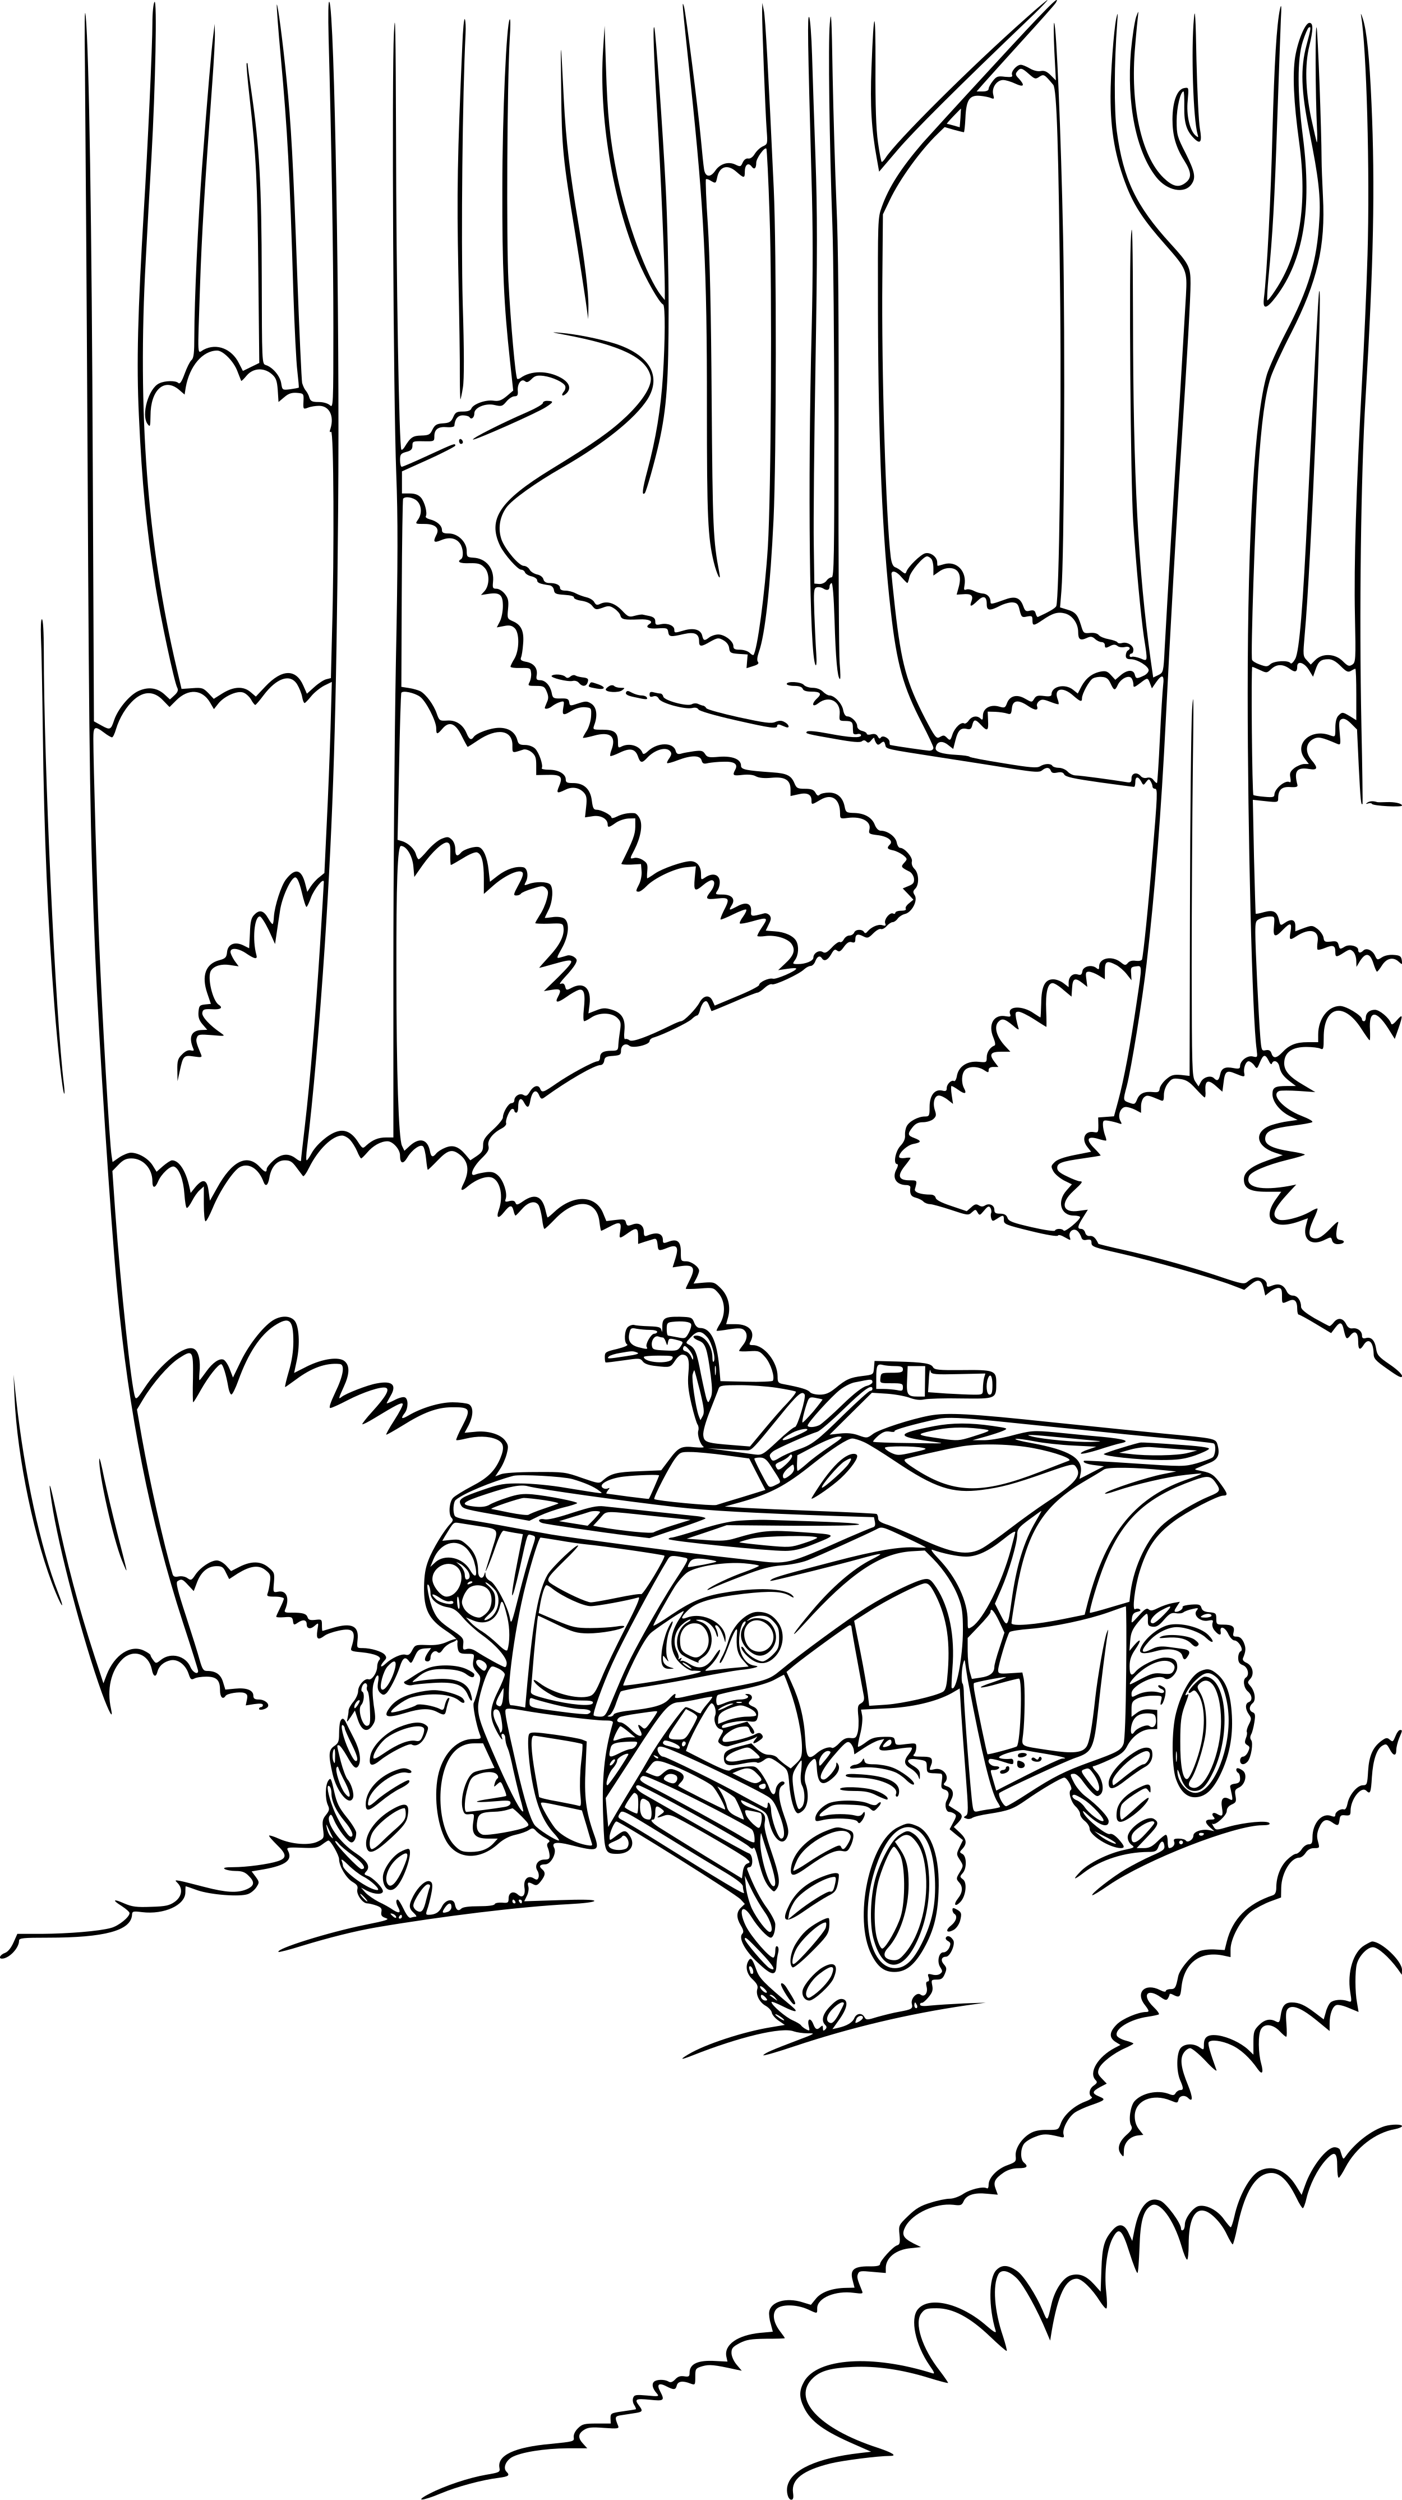 <?xml version="1.0" standalone="no"?>
<!DOCTYPE svg PUBLIC "-//W3C//DTD SVG 20010904//EN"
 "http://www.w3.org/TR/2001/REC-SVG-20010904/DTD/svg10.dtd">
<svg version="1.0" xmlns="http://www.w3.org/2000/svg"
 width="736pt" height="1312pt" viewBox="0 0 736 1312"
 preserveAspectRatio="xMidYMid meet">

<g transform="translate(0,1312) scale(0.1,-0.1)"
fill="#000000" stroke="none">
<path d="M446 12750 c2 -206 9 -1144 14 -2085 8 -1595 13 -1909 40 -2560 19
-444 79 -1370 116 -1765 59 -633 172 -1206 344 -1735 44 -134 80 -249 80 -255
0 -22 -28 -8 -40 20 -25 60 -103 79 -154 39 -26 -21 -28 -21 -41 -3 -8 11 -15
22 -15 27 0 4 -16 15 -35 24 -69 33 -154 -22 -195 -127 l-17 -45 -46 140 c-86
264 -146 491 -202 760 -34 162 -44 183 -24 52 35 -235 166 -732 264 -1003 38
-103 61 -145 48 -84 -23 103 -1 201 59 261 58 57 138 29 155 -53 7 -38 21 -44
29 -14 8 32 33 54 70 62 38 7 78 -23 94 -71 10 -30 14 -33 30 -25 10 6 39 10
63 10 54 0 72 -18 72 -71 0 -37 15 -52 29 -30 8 13 73 23 97 16 17 -6 20 -13
15 -37 l-6 -29 45 7 c30 4 45 3 45 -5 0 -6 -4 -11 -10 -11 -5 0 -10 -4 -10 -9
0 -11 38 -2 46 11 10 16 -17 38 -47 38 -22 0 -29 5 -29 20 0 29 -36 43 -95 37
l-52 -5 -12 39 c-12 41 -38 59 -85 59 -18 0 -24 9 -38 58 -8 31 -41 135 -72
231 -45 137 -54 176 -44 182 21 14 27 11 57 -22 l28 -30 17 45 c21 56 57 86
103 86 28 0 36 -5 49 -34 l17 -34 46 30 c66 40 109 46 145 17 25 -20 28 -27
23 -63 -3 -23 -8 -49 -12 -58 -6 -16 -1 -18 39 -18 25 0 46 -5 46 -10 0 -6 -9
-28 -20 -50 -11 -22 -20 -42 -20 -45 0 -4 19 -5 43 -3 37 3 42 1 45 -20 3 -22
5 -23 28 -7 26 17 44 13 44 -10 0 -24 20 -28 42 -8 21 18 21 18 14 -24 -7 -47
3 -54 38 -28 10 8 43 20 72 26 80 18 96 -2 69 -87 -6 -19 -2 -21 53 -26 70 -7
110 -24 93 -41 -6 -6 -11 -22 -11 -34 0 -32 -28 -73 -45 -67 -20 8 -55 -32
-55 -62 0 -14 -11 -39 -25 -56 -14 -16 -25 -37 -25 -46 0 -9 -3 -28 -6 -42 -5
-22 -3 -21 17 8 l22 34 16 -49 c20 -59 50 -69 77 -28 16 24 17 36 6 105 -7 53
-8 89 -1 114 14 52 33 58 24 9 -5 -31 -2 -44 10 -57 14 -13 20 -14 32 -4 17
14 55 88 72 140 15 47 28 55 46 32 13 -18 15 -16 32 21 15 34 23 40 52 43 l34
2 -17 -24 c-20 -31 -20 -46 -1 -46 8 0 15 8 15 19 0 25 23 44 37 30 8 -8 16
-4 28 14 9 14 30 30 47 36 17 6 28 14 25 17 -3 4 -25 -2 -49 -13 -31 -14 -61
-19 -106 -17 -60 2 -63 1 -78 -27 -11 -22 -20 -28 -34 -24 -21 7 -73 -16 -107
-48 -26 -24 -31 -13 -7 15 14 14 14 20 4 33 -14 17 -72 35 -116 35 -31 0 -31
0 -27 43 9 74 -31 93 -133 62 -27 -8 -50 -15 -51 -15 -2 0 -3 14 -3 31 0 30
-2 31 -35 27 -26 -3 -36 0 -40 13 -7 20 -25 25 -83 25 -34 -1 -41 2 -36 14 26
60 9 105 -36 96 -26 -5 -27 -5 -22 48 4 49 2 54 -28 79 -40 34 -90 35 -152 4
l-45 -23 -25 28 c-15 16 -36 28 -50 28 -32 0 -87 -37 -113 -76 -19 -29 -23
-30 -41 -17 -11 8 -30 12 -46 9 -20 -4 -28 -1 -32 12 -46 155 -120 485 -161
715 l-26 149 33 55 c51 85 131 176 184 212 76 50 79 46 77 -102 -2 -70 -1
-127 1 -127 3 0 21 30 41 66 38 67 90 134 106 134 9 0 26 -54 37 -118 4 -24
12 -42 17 -41 6 1 22 34 36 73 52 144 114 237 188 287 80 52 101 35 101 -83 0
-48 -8 -103 -24 -156 -13 -45 -22 -82 -19 -82 2 0 27 18 56 39 81 61 157 89
230 82 29 -2 20 -60 -23 -149 -25 -53 -35 -82 -26 -82 7 0 47 18 89 40 85 44
180 75 203 66 21 -8 0 -46 -71 -124 -32 -35 -55 -65 -53 -67 2 -3 31 12 64 32
112 68 142 84 148 75 3 -6 -17 -44 -44 -86 -27 -42 -46 -76 -42 -76 4 0 41 21
82 46 113 71 183 97 262 98 96 1 102 -8 56 -97 -21 -39 -35 -73 -33 -75 2 -3
24 1 49 7 61 15 120 14 161 -3 40 -17 45 -43 21 -101 -28 -65 -65 -102 -148
-145 -44 -23 -89 -51 -99 -61 -21 -21 -26 -88 -8 -106 9 -9 7 -16 -6 -30 -32
-32 -94 -133 -116 -192 -16 -41 -22 -79 -23 -141 -1 -117 24 -168 114 -228 42
-28 64 -48 62 -59 -2 -8 -1 -26 2 -39 5 -20 13 -24 47 -24 40 0 40 0 34 -33
-5 -27 -2 -40 17 -62 24 -27 24 -28 8 -89 -8 -33 -19 -66 -23 -73 -7 -12 12
-112 31 -164 10 -25 9 -26 -33 -26 -81 0 -152 -69 -181 -174 -29 -110 -12
-272 38 -361 56 -99 175 -105 275 -14 26 23 57 39 89 46 27 6 59 17 70 25 19
12 24 12 40 -7 11 -11 32 -27 48 -35 21 -11 25 -17 16 -23 -8 -5 -10 -14 -5
-26 5 -11 9 -29 10 -41 1 -19 -4 -23 -27 -23 -35 0 -54 -31 -37 -58 7 -11 9
-27 6 -36 -5 -14 -10 -14 -26 -4 -30 18 -54 -7 -48 -48 7 -41 -10 -60 -34 -38
-24 22 -49 11 -49 -20 0 -23 -4 -25 -35 -22 -19 1 -36 -2 -38 -8 -2 -7 -36
-11 -83 -11 -52 0 -84 -4 -93 -13 -15 -15 -27 -7 -33 23 -6 34 -50 26 -68 -12
-14 -30 -35 -43 -71 -43 -15 0 -15 4 -2 41 7 23 16 61 20 85 5 35 2 45 -11 50
-21 8 -61 -28 -87 -78 -24 -48 -24 -63 3 -88 12 -11 17 -20 11 -20 -6 0 -18
-2 -26 -5 -9 -4 -21 10 -38 45 -13 27 -27 50 -31 50 -11 0 -10 -18 3 -42 15
-28 5 -33 -28 -12 -15 11 -49 30 -75 42 -25 13 -57 35 -70 49 l-23 26 32 -17
c40 -20 83 -21 83 -2 0 19 -54 73 -81 81 -18 6 -19 9 -6 23 23 26 5 56 -59 98
-80 53 -154 158 -135 191 8 14 12 11 25 -21 20 -47 73 -116 91 -116 14 0 25
22 25 51 0 10 -22 47 -50 81 -41 51 -52 74 -66 136 -15 68 -18 74 -30 57 -17
-23 -18 -95 -3 -129 10 -21 8 -29 -10 -52 -18 -22 -20 -35 -15 -75 6 -46 5
-48 -27 -64 -42 -22 -136 -16 -204 14 -26 12 -50 19 -52 17 -3 -3 16 -24 41
-49 52 -50 53 -70 3 -86 -46 -15 -162 -31 -232 -31 -42 0 -56 -3 -45 -10 8 -5
34 -10 58 -10 32 0 49 -6 67 -25 34 -33 31 -53 -10 -71 -50 -21 -109 -17 -221
12 -55 14 -112 29 -129 32 -28 5 -28 4 -12 -12 28 -29 22 -71 -16 -98 -27 -19
-47 -24 -123 -26 -77 -3 -100 0 -140 17 -60 27 -68 20 -15 -13 23 -15 41 -31
41 -37 0 -21 -58 -68 -98 -78 -62 -17 -222 -30 -364 -31 l-127 0 -20 -45 c-13
-29 -29 -49 -45 -55 -25 -9 -36 -30 -16 -30 37 0 90 55 90 94 0 14 20 16 153
16 296 0 434 37 440 119 1 20 5 21 53 15 116 -14 227 37 227 104 0 18 1 32 2
32 1 0 28 -9 61 -21 69 -24 225 -36 266 -20 15 5 35 22 44 36 16 25 16 27 -4
55 l-21 28 65 11 c116 21 152 49 125 99 -8 15 -2 17 71 14 69 -3 85 -1 109 17
16 12 30 21 33 21 12 0 56 -77 56 -98 0 -36 37 -99 70 -119 24 -14 30 -23 26
-39 -7 -25 27 -74 52 -74 8 0 30 -5 47 -11 25 -9 31 -16 27 -34 -3 -18 2 -25
23 -32 23 -7 5 -13 -110 -36 -192 -39 -470 -126 -453 -142 2 -2 56 11 119 31
151 46 284 79 394 98 347 59 757 109 1013 122 77 4 132 11 132 17 0 7 -63 8
-184 4 l-184 -6 13 27 c8 14 12 37 9 49 -7 25 -2 28 26 13 15 -8 23 -5 39 16
25 32 26 47 6 64 -18 15 -11 25 18 25 29 0 61 60 46 87 -15 28 11 33 84 15
150 -38 158 -35 124 59 -41 116 -51 193 -43 346 l6 138 -25 10 c-14 5 -79 17
-146 26 -102 14 -123 14 -131 3 -13 -19 -2 -166 21 -276 23 -112 56 -186 106
-242 21 -22 33 -41 29 -41 -19 0 -113 61 -128 82 -23 33 -52 126 -92 298 -55
242 -65 292 -60 305 3 10 22 9 83 -1 122 -22 383 -54 436 -54 41 0 48 -3 43
-17 -44 -152 -58 -291 -49 -505 6 -170 9 -178 73 -178 69 0 100 47 64 98 -19
28 -28 28 -70 -4 -34 -26 -34 -26 -34 -5 0 22 26 81 36 81 19 0 625 -380 652
-409 l22 -24 -20 -19 c-25 -24 -25 -54 -1 -94 14 -23 16 -35 8 -43 -22 -22 13
-89 81 -152 74 -70 96 -73 98 -14 1 22 5 52 9 66 4 16 2 30 -4 33 -7 5 -11 -4
-11 -23 0 -16 -4 -32 -9 -35 -15 -9 -117 107 -146 166 -42 87 -17 123 31 45
32 -52 84 -107 100 -107 13 0 24 31 24 70 0 14 -19 50 -42 83 -35 47 -73 119
-105 204 -3 7 2 13 11 13 22 0 19 67 -3 73 -9 2 -129 68 -266 147 -138 79
-267 152 -287 164 -36 20 -51 46 -27 46 24 0 550 -291 580 -321 13 -13 20 -15
25 -7 4 6 15 -23 25 -65 20 -82 38 -125 66 -152 16 -16 17 -16 30 1 21 29 15
71 -28 197 -28 81 -39 128 -35 148 8 44 -1 56 -57 75 -47 15 -66 28 -67 45 0
3 31 -10 68 -29 66 -34 68 -37 80 -86 22 -93 75 -133 96 -73 8 22 5 44 -17
105 -32 90 -35 146 -10 161 10 5 14 13 10 17 -13 14 -42 -12 -45 -40 -4 -36
-21 -29 -36 15 -7 20 -26 53 -41 74 -29 37 -30 37 -87 32 -33 -3 -65 -10 -73
-17 -10 -9 -38 1 -124 44 l-110 56 11 32 c21 60 110 218 123 218 15 0 28 -42
19 -64 -10 -26 4 -64 26 -71 20 -6 20 -7 3 -36 -17 -30 -17 -31 2 -45 11 -8
29 -12 40 -9 11 4 45 13 75 22 30 8 62 20 70 26 8 7 6 2 -4 -11 -22 -26 -10
-29 22 -6 18 12 20 19 11 30 -8 10 -16 11 -31 3 -43 -23 -161 -50 -172 -39
-18 18 42 68 90 76 37 5 43 4 49 -15 3 -11 11 -21 16 -21 14 0 11 16 -10 41
l-18 23 -62 -17 c-71 -20 -71 -20 -71 -8 0 15 98 34 140 27 29 -5 39 -2 44 10
12 32 6 55 -19 66 -28 12 -30 19 -14 35 14 14 3 33 -19 32 -11 0 -12 -2 -4 -6
22 -9 2 -23 -34 -23 -19 0 -51 -7 -71 -15 -19 -8 -39 -15 -44 -15 -12 0 -12
47 0 54 5 3 63 17 130 30 74 15 138 34 167 50 26 14 48 26 49 26 2 0 17 -38
33 -84 36 -97 62 -226 62 -300 0 -45 -4 -56 -29 -80 l-30 -28 -29 20 c-16 12
-35 28 -42 37 -7 8 -26 15 -43 15 -21 0 -41 10 -62 30 l-31 30 -59 -15 c-69
-18 -85 -29 -85 -60 0 -41 21 -48 97 -32 37 8 72 11 77 6 5 -4 20 1 34 11 27
22 39 18 98 -27 28 -21 32 -29 37 -96 6 -79 26 -148 44 -154 6 -2 21 6 32 18
24 26 28 86 10 137 -12 35 1 91 28 117 23 24 28 18 31 -37 5 -81 28 -97 80
-53 33 27 44 56 31 76 -7 11 -9 11 -9 -3 0 -22 -48 -78 -66 -78 -37 0 -7 60
74 150 42 47 52 53 65 42 9 -8 17 -24 19 -37 l3 -23 50 33 c28 19 63 37 79 41
l28 7 -16 -26 c-24 -36 -7 -42 80 -27 41 7 77 10 80 7 4 -3 -3 -18 -15 -33
-29 -36 -26 -56 9 -76 17 -10 35 -28 40 -40 8 -22 9 -22 9 5 1 21 -7 32 -35
49 -45 26 -32 42 27 33 41 -6 44 -8 44 -38 0 -29 3 -32 30 -34 17 0 36 -2 43
-2 9 -1 10 -12 6 -40 -5 -33 -3 -39 15 -44 23 -6 27 -27 10 -58 -12 -23 -3
-59 14 -59 7 0 19 -4 26 -9 13 -8 12 -15 -5 -46 l-19 -36 35 -29 35 -28 -18
-37 c-17 -36 -17 -38 2 -67 19 -30 19 -31 -1 -65 -19 -31 -19 -35 -4 -52 22
-24 20 -53 -5 -85 -26 -33 -16 -48 12 -19 29 29 38 102 14 119 -17 13 -17 15
-2 32 23 25 22 88 0 101 -17 9 -17 10 0 28 25 28 21 51 -14 84 l-32 30 22 22
c29 32 27 44 -14 68 -19 12 -35 22 -35 24 0 1 6 15 14 31 17 32 7 59 -25 69
-15 5 -18 10 -10 18 31 31 -8 83 -54 71 -25 -6 -27 -5 -21 12 4 10 8 21 8 24
2 25 -6 30 -54 30 -40 0 -49 3 -40 12 7 7 12 23 12 36 0 24 -2 24 -54 18 -52
-7 -55 -6 -58 16 -3 21 -8 23 -60 22 -46 -1 -65 -7 -93 -29 -20 -15 -38 -25
-41 -23 -2 3 3 33 12 68 9 35 13 77 10 95 l-6 32 127 6 c138 5 267 35 350 81
l41 24 7 -117 c4 -64 15 -212 24 -329 15 -192 15 -214 1 -222 -13 -8 -13 -10
3 -15 9 -4 23 -2 30 3 7 6 47 16 88 22 103 16 128 25 195 72 77 54 185 118
201 118 15 0 46 -57 35 -64 -16 -9 0 -64 24 -87 13 -12 24 -30 24 -40 0 -10
11 -26 25 -37 14 -11 25 -29 25 -40 0 -35 104 -100 163 -102 24 0 21 11 -12
48 -19 20 -35 30 -45 26 -18 -7 -119 74 -137 109 -9 17 -4 15 22 -9 61 -56
109 -71 109 -33 0 22 -55 81 -123 132 -20 15 -46 46 -57 67 -25 48 -25 50 -1
50 10 0 30 -17 45 -39 15 -21 38 -49 51 -61 21 -20 27 -21 41 -9 24 20 12 84
-22 120 -15 16 -22 29 -15 29 7 0 45 15 86 34 61 28 77 41 93 73 26 50 76 86
121 87 l36 1 0 50 0 50 -39 3 c-28 2 -47 -3 -68 -18 l-28 -21 0 40 c0 35 4 43
30 56 16 8 52 15 81 15 51 0 51 0 44 -27 -5 -21 -3 -25 5 -17 6 6 13 27 17 46
4 30 2 38 -16 47 -11 7 -21 8 -21 2 0 -5 7 -11 15 -15 25 -9 18 -28 -7 -20
-35 11 -85 6 -118 -11 -29 -15 -30 -15 -30 7 0 44 140 107 174 79 21 -17 66
24 66 59 0 36 -17 50 -65 50 -41 0 -127 -42 -154 -74 -22 -27 -31 -18 -31 29
0 33 8 56 29 87 35 50 31 65 -5 23 l-25 -30 4 52 c3 42 11 61 41 98 21 25 41
45 46 45 4 0 7 -15 6 -32 -1 -29 3 -33 25 -36 20 -2 34 6 60 37 28 32 39 38
62 34 15 -3 33 -1 40 5 6 5 28 13 47 17 31 7 33 6 22 -8 -21 -25 20 -61 60
-53 26 5 28 3 23 -13 -3 -12 1 -28 12 -40 21 -25 35 -27 31 -5 -6 33 22 25 39
-10 9 -20 24 -36 33 -36 22 0 51 -51 33 -57 -7 -3 -13 -18 -13 -34 0 -22 6
-32 25 -39 26 -10 36 -52 15 -65 -17 -11 -11 -54 10 -72 24 -21 26 -49 5 -57
-19 -7 -19 -36 1 -64 14 -20 14 -25 0 -53 -9 -17 -13 -35 -11 -39 3 -5 1 -20
-5 -34 -7 -20 -6 -27 7 -35 14 -8 15 -13 5 -35 -6 -14 -18 -26 -27 -26 -8 0
-15 -9 -15 -20 0 -24 22 -26 40 -5 18 22 30 97 18 112 -6 8 -6 18 0 30 6 10
13 39 17 64 6 37 4 47 -9 52 -20 8 -20 31 0 48 19 15 12 63 -13 91 -15 17 -15
19 1 37 22 25 12 69 -21 84 -16 7 -22 16 -17 26 15 37 15 52 3 81 -10 21 -21
30 -37 30 -19 0 -21 4 -16 24 7 29 -7 39 -55 39 -34 0 -36 2 -36 31 0 28 -3
31 -36 34 -27 2 -38 9 -42 23 -5 17 -12 20 -54 17 -26 -2 -46 -7 -45 -12 4
-10 -17 -26 -36 -26 -9 0 -8 8 5 27 l17 26 -39 -7 c-22 -4 -56 -16 -76 -26
-28 -14 -39 -16 -49 -7 -9 9 -21 2 -52 -33 -40 -44 -40 -44 -36 -15 2 22 10
31 28 35 17 4 21 8 12 14 -6 4 -17 4 -23 0 -17 -10 -2 115 23 196 39 126 84
193 179 264 67 51 231 136 260 136 26 0 24 10 -9 56 -39 54 -53 63 -103 73
-42 8 -43 8 -19 18 14 6 42 18 62 26 42 17 53 44 40 92 -10 35 -7 35 -277 60
-93 9 -360 36 -592 60 -433 46 -550 52 -644 35 -97 -18 -263 -72 -296 -96 -30
-23 -33 -23 -75 -8 -29 11 -60 14 -98 10 l-55 -6 111 110 111 110 79 -5 c43
-3 98 -13 121 -22 28 -10 53 -13 75 -8 18 4 106 7 195 5 184 -2 183 -3 183 84
0 63 -12 67 -182 65 -119 -1 -142 1 -150 15 -11 20 -47 26 -190 30 l-117 3 -3
-36 c-3 -36 -3 -36 -60 -43 -66 -8 -86 -17 -144 -65 -31 -25 -51 -33 -81 -33
-23 0 -46 6 -52 14 -11 13 -47 24 -137 41 -29 5 -32 10 -32 40 0 77 -70 165
-130 165 -19 0 -21 3 -12 19 27 52 -7 91 -79 91 l-49 0 10 36 c15 56 1 113
-38 152 -32 32 -38 34 -89 30 l-54 -5 15 28 c8 16 14 33 14 39 0 20 -40 50
-68 50 -27 0 -28 2 -28 46 1 58 -18 74 -64 57 -26 -10 -30 -9 -30 7 0 37 -31
46 -82 25 -14 -6 -18 -2 -18 18 0 36 -25 53 -60 40 -25 -9 -29 -8 -34 10 -4
18 -10 19 -54 14 l-49 -6 -16 39 c-38 98 -155 103 -255 11 -18 -17 -35 -31
-37 -31 -2 0 -6 15 -10 32 -17 80 -55 97 -118 54 -30 -21 -36 -22 -41 -9 -4
11 -14 13 -32 9 -22 -6 -25 -4 -19 13 9 30 -12 94 -39 120 -19 18 -33 22 -63
19 -21 -3 -46 -8 -56 -12 -36 -16 -18 35 28 81 37 36 44 49 39 69 -7 28 21 66
69 91 16 8 26 20 24 27 -6 16 19 76 33 76 5 0 10 -4 10 -10 0 -5 5 -10 10 -10
6 0 10 12 10 28 0 44 14 57 30 27 18 -34 27 -32 34 9 9 49 30 63 45 30 10 -23
14 -25 30 -13 123 89 262 169 294 169 9 0 17 10 19 23 2 18 10 23 46 25 37 3
42 6 42 28 0 28 24 42 44 25 18 -15 106 5 106 25 0 7 10 16 23 19 50 15 180
78 198 96 10 10 23 19 28 19 5 0 12 13 16 29 3 16 13 35 20 41 12 10 17 7 27
-16 7 -16 12 -30 13 -31 0 -1 52 20 115 47 63 28 120 50 126 50 6 0 23 11 38
25 15 14 32 22 38 19 12 -8 144 53 170 79 10 9 25 17 33 17 9 0 20 11 25 25
10 26 24 32 35 15 11 -18 30 -10 48 21 14 25 20 29 31 20 11 -9 19 -5 36 19
16 22 27 29 41 25 14 -5 19 -1 19 14 0 27 12 32 41 17 23 -12 28 -10 53 15 15
15 33 26 40 23 7 -3 21 4 31 16 10 11 24 20 31 20 7 0 19 8 26 18 7 10 25 22
39 25 36 9 68 70 51 98 -10 16 -10 22 3 35 21 22 19 80 -4 103 -12 12 -17 27
-14 40 5 21 -38 71 -62 71 -7 0 -15 13 -18 30 -7 30 -48 60 -84 60 -11 0 -23
12 -30 29 -14 39 -52 62 -107 64 -43 1 -46 3 -52 33 -9 48 -38 74 -82 74 -21
0 -43 -5 -49 -11 -8 -8 -14 -5 -22 10 -9 16 -21 21 -55 21 -39 0 -45 3 -56 30
-17 40 -40 51 -114 56 -141 10 -166 15 -166 35 0 34 -44 52 -114 47 -55 -5
-64 -3 -75 15 -11 17 -20 19 -59 14 -26 -4 -57 -9 -68 -13 -16 -4 -23 0 -27
15 -12 46 -94 46 -145 -1 -17 -16 -26 -19 -29 -10 -14 38 -70 55 -112 33 -15
-8 -17 -5 -17 24 0 50 -18 65 -80 65 -53 0 -53 0 -44 26 18 48 12 92 -15 110
-23 15 -30 15 -70 2 -42 -14 -44 -14 -47 6 -3 18 -10 21 -45 20 -38 -1 -42 2
-47 30 -8 38 -33 66 -61 66 -18 0 -21 5 -18 24 7 37 -13 64 -53 72 -27 5 -34
10 -29 23 4 9 9 41 11 71 6 66 -9 100 -53 119 -30 13 -31 15 -26 65 4 42 1 56
-17 79 -12 15 -31 27 -44 27 -19 0 -21 4 -18 35 8 71 -36 125 -104 128 -31 2
-34 4 -34 35 0 47 -46 92 -94 92 -28 0 -36 4 -36 18 0 24 -27 47 -63 56 -15 4
-25 11 -22 16 10 17 -6 77 -26 99 -14 15 -32 21 -59 21 l-40 0 0 58 0 58 140
63 c77 35 140 68 140 72 0 14 -3 13 -142 -51 -71 -33 -134 -60 -139 -60 -5 0
-9 16 -9 35 0 30 4 35 32 43 25 6 33 14 33 33 0 23 3 24 58 23 56 -1 57 -1 57
26 0 37 21 52 66 48 21 -2 39 2 39 7 3 36 18 55 45 55 16 0 32 -5 35 -10 9
-15 25 -2 25 21 0 30 60 55 107 43 35 -8 40 -7 61 18 13 16 32 28 43 28 15 0
19 6 17 29 -3 37 19 66 38 50 9 -8 18 -5 35 12 17 17 29 20 63 16 49 -7 105
-34 113 -53 3 -8 0 -21 -7 -29 -18 -22 -6 -29 14 -9 26 26 15 56 -29 81 -70
39 -159 39 -213 -1 -7 -5 -15 -7 -17 -4 -9 9 -34 287 -46 513 -11 216 -7 1033
7 1275 4 58 4 102 0 99 -17 -16 -39 -501 -39 -889 -1 -416 8 -609 40 -903 l17
-157 -34 -29 c-28 -23 -42 -28 -70 -24 -41 6 -107 -18 -116 -42 -4 -10 -19
-15 -44 -15 -33 0 -40 -4 -51 -30 -11 -24 -20 -30 -54 -32 -33 -2 -42 -8 -55
-33 -12 -26 -19 -30 -59 -31 -44 -1 -56 -9 -87 -60 -7 -11 -14 -17 -17 -14
-12 11 -27 906 -28 1630 -2 575 -4 697 -11 560 -12 -226 -3 -1925 12 -2315 9
-233 9 -456 -2 -1000 -7 -385 -13 -1102 -13 -1592 l0 -893 -38 0 c-41 0 -70
-12 -103 -41 -20 -19 -21 -19 -45 18 -32 50 -69 68 -113 53 -44 -14 -107 -69
-131 -114 -11 -20 -22 -36 -25 -36 -4 0 -3 30 2 68 31 251 65 640 93 1062 44
673 61 1211 70 2285 9 1005 -19 2620 -46 2665 -6 9 -7 -66 -4 -190 15 -554 25
-1136 25 -1519 0 -410 -1 -424 -18 -408 -11 10 -35 17 -60 17 -33 0 -42 4 -48
23 -3 12 -12 29 -19 37 -7 8 -15 26 -19 40 -3 14 -15 271 -26 573 -21 588 -32
787 -56 1022 -19 192 -46 397 -51 391 -2 -2 7 -127 21 -277 35 -384 47 -601
66 -1239 6 -179 15 -363 21 -409 5 -46 9 -85 7 -86 -2 -1 -22 -5 -44 -8 -42
-5 -42 -5 -48 32 -6 38 -45 84 -81 95 -20 6 -20 15 -21 463 -1 480 -12 682
-54 970 -11 74 -20 139 -20 145 0 6 -2 9 -5 6 -3 -3 4 -83 15 -179 35 -312 41
-437 46 -919 l5 -475 -43 -21 -43 -21 -21 41 c-38 76 -117 106 -184 71 -36
-19 -33 -62 -20 335 9 269 24 514 65 1075 8 110 14 223 13 250 l-1 50 -8 -65
c-9 -69 -28 -287 -59 -695 -20 -267 -40 -696 -40 -881 0 -86 -3 -114 -15 -124
-8 -7 -24 -39 -36 -72 -15 -41 -25 -56 -33 -48 -13 13 -69 13 -100 -2 -56 -25
-97 -167 -61 -214 13 -17 14 -14 15 44 0 135 72 201 149 137 l30 -26 6 38 c20
112 89 193 165 193 31 0 87 -57 106 -108 10 -26 19 -49 20 -51 2 -2 15 11 29
28 34 40 90 43 131 8 23 -20 28 -34 32 -85 l4 -62 31 26 c22 19 39 24 66 22
35 -3 36 -4 34 -45 -2 -41 -1 -42 23 -33 14 6 41 10 59 10 54 0 80 -54 60
-119 -6 -17 -5 -22 3 -17 14 8 17 -637 5 -1052 l-6 -241 -24 -6 c-13 -3 -41
-21 -63 -41 l-39 -35 -19 43 c-39 89 -112 87 -199 -5 l-50 -53 -27 23 c-38 33
-90 30 -148 -6 l-46 -29 -28 30 c-27 27 -33 30 -85 26 l-56 -4 -26 110 c-154
655 -206 1343 -162 2141 8 149 21 392 30 540 21 374 30 834 16 815 -6 -8 -11
-58 -11 -110 0 -117 -25 -663 -45 -985 -32 -538 -39 -799 -26 -1076 16 -355
39 -588 87 -894 26 -165 99 -508 115 -536 6 -12 1 -23 -15 -38 l-24 -22 -27
25 c-40 37 -88 43 -141 18 -47 -23 -106 -95 -125 -152 -17 -51 -21 -53 -66
-28 l-40 22 -6 1321 c-5 1286 -20 2198 -37 2380 -6 59 -7 -39 -4 -285z m1744
-2260 c24 -24 26 -67 4 -98 -15 -22 -15 -22 35 -22 57 0 81 -23 61 -59 -18
-36 -12 -42 26 -26 43 18 79 11 99 -18 17 -24 20 -73 5 -82 -23 -14 -6 -23 45
-21 44 1 59 -3 77 -22 29 -28 29 -93 2 -124 l-19 -21 39 6 c60 9 76 -4 76 -64
0 -27 -7 -64 -16 -81 l-16 -31 37 7 c28 6 42 3 56 -10 27 -24 26 -117 -1 -162
-11 -18 -20 -36 -20 -41 0 -5 24 -8 53 -7 50 1 52 0 55 -26 2 -15 -2 -36 -8
-48 -10 -19 -8 -20 33 -20 40 0 46 -3 57 -30 10 -24 10 -37 1 -56 -6 -14 -11
-27 -11 -29 0 -10 24 -4 39 9 9 7 27 17 40 21 23 7 24 6 18 -29 -7 -42 -1 -44
47 -15 21 12 48 19 68 17 32 -3 33 -4 31 -46 -1 -23 -11 -58 -22 -76 -12 -18
-21 -36 -21 -38 0 -3 25 2 55 10 88 25 122 -2 95 -74 -6 -15 -8 -29 -6 -32 3
-2 25 6 50 18 54 26 81 20 95 -20 12 -35 21 -37 47 -9 40 44 101 62 122 36 9
-10 7 -19 -4 -36 -9 -12 -14 -24 -12 -26 2 -3 28 4 56 15 71 27 118 27 125 -1
5 -17 11 -20 35 -14 16 3 53 7 82 7 56 2 76 -13 59 -43 -15 -29 -11 -32 39
-26 30 3 56 1 71 -8 16 -8 45 -11 83 -7 70 6 98 -12 98 -63 l0 -33 41 9 c46
11 69 0 69 -32 0 -24 1 -24 45 2 61 37 105 7 105 -71 0 -27 2 -28 39 -23 74
10 126 -18 115 -61 -5 -21 -1 -24 41 -29 54 -6 86 -30 67 -49 -18 -18 -15 -25
16 -31 16 -3 39 -15 53 -25 23 -19 23 -21 6 -40 -19 -21 -18 -24 28 -47 11 -6
21 -22 23 -36 2 -21 -3 -29 -28 -39 l-31 -13 28 -29 28 -30 -23 -19 c-13 -10
-21 -23 -17 -29 4 -6 -6 -10 -24 -10 -17 0 -31 -5 -31 -11 0 -5 -5 -7 -11 -4
-16 10 -50 -31 -42 -51 5 -13 2 -15 -15 -10 -21 7 -58 -9 -78 -33 -8 -10 -13
-11 -18 -3 -10 17 -46 15 -52 -3 -4 -8 -14 -15 -25 -15 -10 0 -23 -9 -29 -20
-6 -11 -15 -18 -21 -14 -5 3 -25 -10 -42 -29 -26 -27 -36 -32 -49 -23 -19 11
-48 -7 -48 -30 0 -17 -40 -34 -81 -34 -29 0 -30 1 -15 22 18 26 21 71 6 99
-15 27 -60 48 -114 51 -25 2 -46 3 -46 4 0 0 7 15 16 33 13 25 13 35 4 47 -7
8 -20 13 -29 10 -67 -18 -70 -17 -68 10 3 43 -26 53 -73 27 -44 -23 -46 -23
-28 7 20 32 -1 55 -49 55 -39 0 -40 1 -26 22 8 12 13 34 11 50 -4 34 -37 43
-74 19 -24 -16 -24 -16 -24 18 0 40 -22 66 -55 66 -38 0 -148 -38 -187 -65
-20 -14 -38 -25 -40 -25 -2 0 -2 18 0 39 3 33 0 42 -22 56 -14 10 -35 15 -46
12 -25 -6 -25 -5 0 42 33 65 44 127 30 161 -7 17 -20 31 -29 32 -32 3 -65 -4
-93 -18 -16 -8 -28 -10 -28 -5 0 13 -53 41 -78 41 -16 0 -20 9 -25 47 -7 61
-41 93 -98 93 -32 0 -39 3 -39 19 0 29 -38 51 -88 51 -24 0 -41 4 -38 8 9 15
-14 82 -35 103 -11 11 -33 19 -53 19 -28 0 -35 5 -40 25 -11 42 -45 65 -95 65
-46 0 -122 -28 -135 -49 -12 -18 -23 -12 -36 19 -19 47 -57 72 -104 68 -37 -2
-40 -1 -53 36 -16 47 -56 101 -86 118 -12 6 -40 14 -61 17 l-39 6 2 490 c1
269 5 493 7 497 10 15 54 8 74 -12z m-630 -962 c11 -18 23 -48 26 -65 3 -18 9
-33 13 -33 3 0 19 16 34 35 15 19 46 44 68 56 l41 20 -7 -248 c-4 -136 -13
-362 -20 -502 l-12 -253 -27 -22 c-15 -11 -35 -34 -45 -49 l-18 -28 -11 44
c-20 76 -53 83 -101 21 -25 -32 -59 -138 -63 -194 -1 -22 -4 -40 -7 -40 -4 0
-14 14 -23 30 -23 41 -45 47 -71 21 -18 -17 -23 -36 -25 -100 l-4 -78 -30 15
c-45 22 -82 7 -86 -35 -3 -28 -8 -34 -42 -43 -71 -19 -93 -82 -62 -173 l19
-56 -31 -3 c-28 -3 -31 -7 -34 -39 -2 -27 3 -44 21 -65 l25 -29 -29 -1 c-54
-2 -70 -36 -45 -96 6 -13 3 -15 -13 -11 -13 3 -29 -4 -45 -21 -22 -21 -26 -34
-25 -83 l1 -58 12 55 c17 79 21 83 74 75 41 -6 44 -5 37 12 -25 59 -28 72 -21
88 6 16 15 17 79 12 70 -6 71 -6 47 11 -60 41 -101 86 -98 106 3 18 9 21 51
19 44 -3 60 7 36 23 -33 20 -63 148 -41 180 16 25 55 36 99 29 l46 -7 -22 30
c-11 17 -21 37 -21 46 0 24 42 20 84 -9 43 -29 59 -32 52 -7 -22 79 -11 202
18 202 7 0 28 -33 47 -72 l33 -73 8 55 c5 30 12 84 18 120 10 71 58 175 80
175 10 0 21 -24 34 -77 10 -43 21 -78 25 -78 3 0 14 22 23 48 17 46 68 109 68
83 0 -6 -9 -157 -20 -334 -23 -362 -51 -701 -80 -950 -11 -93 -20 -173 -20
-179 0 -5 -12 0 -26 11 -38 30 -77 27 -119 -10 -19 -17 -35 -37 -35 -45 0 -20
-10 -17 -36 11 -66 72 -146 33 -225 -111 l-37 -66 -7 51 c-8 61 -29 68 -69 21
l-25 -31 -6 28 c-19 88 -55 143 -92 143 -7 0 -28 -14 -47 -30 l-34 -30 -21 34
c-23 36 -74 66 -114 66 -13 0 -40 -11 -60 -24 l-36 -25 -5 32 c-11 67 -49 722
-66 1132 -10 241 -30 939 -30 1058 0 65 7 69 56 32 18 -14 37 -25 42 -25 5 0
14 19 21 43 18 60 54 119 96 156 52 45 105 44 151 -5 l34 -35 35 35 c63 63
136 59 177 -10 l21 -36 23 29 c29 37 95 68 128 59 14 -3 33 -20 43 -36 9 -17
20 -30 23 -30 3 0 23 23 43 50 70 93 141 116 177 58z m645 -65 c31 -22 85
-127 85 -165 0 -35 5 -35 34 -1 35 40 68 27 101 -42 15 -30 29 -55 30 -55 2 0
26 15 54 34 99 67 181 56 181 -25 0 -44 -4 -43 58 -23 10 3 29 -3 43 -14 20
-17 24 -29 24 -70 l0 -50 57 1 c72 2 84 -8 64 -57 -17 -40 -13 -43 32 -21 35
18 73 12 98 -16 13 -15 16 -30 11 -74 l-6 -55 40 6 c41 7 79 -13 79 -43 0 -18
7 -17 42 8 17 12 47 22 67 23 l36 1 0 -45 c-1 -41 -11 -69 -73 -193 -2 -4 20
-6 50 -5 l53 3 3 -37 c2 -20 -4 -50 -12 -67 -19 -37 -20 -41 -3 -41 7 0 26 13
41 29 40 42 147 93 207 99 l52 5 -6 -62 c-6 -69 0 -74 45 -36 16 14 36 25 44
25 20 0 17 -31 -6 -60 -30 -38 -25 -43 35 -36 64 7 68 0 34 -65 -11 -23 -19
-43 -16 -45 2 -2 32 10 66 27 34 17 65 28 68 25 4 -3 -4 -20 -16 -37 -13 -17
-20 -33 -17 -36 3 -3 32 2 64 11 85 24 88 22 48 -37 -13 -19 -22 -38 -20 -40
3 -3 22 -3 42 0 53 7 119 -13 138 -42 21 -32 11 -61 -35 -103 l-36 -34 48 7
c26 4 47 5 47 1 0 -12 -104 -57 -122 -53 -22 6 -73 -18 -73 -33 0 -6 -52 -33
-116 -59 l-117 -49 -11 24 c-15 35 -48 31 -69 -8 -19 -35 -81 -98 -97 -98 -5
0 -28 -9 -50 -20 -128 -63 -206 -91 -220 -80 -8 6 -18 9 -23 6 -5 -3 -7 16 -4
44 6 63 -14 95 -68 111 -33 10 -47 9 -80 -4 l-41 -16 6 47 c10 84 -29 121 -93
88 -28 -15 -30 -14 -35 6 -4 15 -11 19 -24 14 -10 -4 1 12 23 36 23 24 47 54
54 67 11 21 10 26 -6 38 -10 7 -26 11 -36 8 -10 -3 -27 -8 -39 -11 -18 -5 -18
-1 10 48 39 69 43 141 10 159 -13 6 -38 9 -60 5 -22 -3 -39 -5 -39 -3 0 1 9
20 20 42 22 44 26 115 8 133 -15 15 -77 16 -113 2 -24 -9 -25 -8 -15 11 16 29
9 73 -13 77 -37 7 -87 -9 -131 -42 l-44 -34 -7 61 c-7 66 -26 111 -49 120 -20
8 -81 -10 -96 -28 -20 -24 -30 -18 -30 18 0 21 -8 41 -19 51 -17 15 -22 16
-54 3 -19 -8 -52 -36 -73 -61 -21 -25 -42 -46 -46 -46 -4 0 -10 11 -14 24 -7
29 -40 61 -73 71 l-24 7 8 382 c4 209 9 385 12 390 8 13 69 0 98 -21z m159
-826 c-1 -31 1 -57 3 -57 3 0 31 16 64 36 33 21 65 34 74 30 24 -9 35 -51 35
-137 l0 -81 52 46 c60 52 133 85 150 68 7 -7 2 -26 -20 -66 -27 -50 -28 -56
-12 -56 11 0 21 4 25 10 3 5 30 17 61 26 49 16 56 16 70 2 13 -13 14 -22 4
-59 -6 -24 -22 -61 -36 -81 -13 -21 -24 -40 -24 -43 0 -3 33 -4 73 -3 68 3 72
2 75 -20 6 -41 -19 -92 -75 -152 -30 -33 -54 -60 -52 -60 2 0 36 9 74 20 120
34 122 28 23 -71 l-73 -71 43 7 c45 7 51 0 31 -37 -18 -33 -2 -33 44 -1 23 17
52 33 64 37 29 9 37 -18 28 -100 -4 -35 -3 -64 2 -64 4 0 22 9 38 20 41 27
104 26 134 -1 20 -19 22 -28 16 -68 -4 -25 -8 -59 -9 -76 -1 -27 -4 -30 -36
-30 -43 0 -60 -10 -60 -36 0 -10 -6 -19 -12 -19 -21 0 -148 -69 -216 -116 -69
-48 -77 -51 -86 -29 -9 24 -35 17 -54 -14 -14 -23 -20 -26 -34 -18 -19 12 -48
-6 -48 -29 0 -8 -7 -14 -15 -14 -16 0 -45 -49 -45 -75 0 -9 -23 -38 -52 -64
-43 -40 -52 -54 -52 -82 0 -28 -6 -38 -34 -57 l-33 -22 -26 31 c-36 42 -66 52
-106 35 -18 -7 -38 -20 -46 -29 -19 -24 -28 -21 -34 12 -13 64 -56 73 -108 25
l-26 -24 -13 27 c-17 38 -29 379 -29 909 -1 474 6 664 24 664 29 0 60 -52 65
-107 l5 -56 42 60 c51 72 109 125 131 121 14 -3 17 -15 16 -61z m-526 -1500
c11 -12 28 -39 37 -60 8 -20 18 -37 21 -37 3 0 17 14 31 30 30 36 72 60 107
60 28 0 66 -42 66 -74 0 -44 16 -49 38 -12 25 42 69 73 83 59 6 -6 13 -36 16
-67 3 -31 7 -56 9 -56 2 0 26 23 52 50 51 53 74 60 110 34 51 -35 59 -89 25
-157 -20 -39 -11 -43 26 -11 44 36 99 55 127 42 41 -19 57 -98 33 -167 -16
-45 -3 -51 27 -13 31 39 42 40 50 7 3 -14 8 -25 10 -25 3 0 18 16 35 35 34 39
72 46 88 17 5 -10 13 -42 17 -70 3 -29 9 -52 12 -52 4 0 28 23 55 51 107 112
221 105 234 -15 3 -25 7 -46 9 -46 2 0 21 9 41 20 57 31 67 27 59 -21 -7 -44
-7 -44 46 -7 39 27 48 23 48 -21 l0 -40 33 11 c17 5 40 12 49 15 13 4 17 -3
20 -29 3 -35 5 -36 55 -16 47 18 57 3 39 -56 l-15 -48 39 6 c72 11 84 -7 50
-74 -11 -22 -20 -41 -20 -44 0 -2 33 -2 73 1 73 6 73 5 100 -26 34 -41 37
-109 6 -160 -11 -18 -19 -34 -17 -36 2 -1 31 2 65 8 48 7 66 7 78 -3 21 -17
19 -50 -5 -80 -11 -14 -20 -27 -20 -30 0 -3 24 -4 53 -2 50 3 55 2 84 -31 29
-33 52 -105 40 -124 -3 -4 -66 -7 -140 -5 l-135 3 -6 72 c-13 142 -45 207
-101 207 -13 0 -24 10 -31 29 -11 27 -15 28 -75 30 -80 1 -93 -7 -92 -56 0
-21 -1 -29 -4 -17 -3 18 -12 21 -66 23 -34 1 -69 4 -78 7 -9 2 -24 -3 -33 -11
-19 -19 -21 -81 -4 -91 8 -5 -13 -14 -52 -24 -60 -14 -65 -17 -65 -42 0 -16 2
-29 5 -29 3 -1 44 4 93 11 82 12 88 12 101 -5 9 -13 32 -21 72 -25 71 -8 74
-8 99 30 11 17 27 30 36 30 31 0 40 -24 33 -96 -5 -53 -1 -91 16 -164 12 -52
27 -100 32 -107 5 -7 7 -21 4 -31 -7 -22 9 -72 27 -85 7 -5 -13 -6 -46 -3 -71
8 -86 0 -136 -68 l-40 -53 -118 -5 c-117 -4 -147 -12 -188 -48 -19 -18 -23
-17 -110 13 -87 31 -96 32 -245 31 -92 0 -166 -5 -182 -12 l-28 -11 24 37 c14
20 30 57 36 81 10 39 9 47 -8 70 -25 34 -93 54 -160 46 l-53 -5 21 39 c26 52
26 97 1 111 -11 5 -49 10 -85 10 -67 0 -164 -29 -233 -70 -36 -21 -41 -16 -18
14 19 26 19 75 0 82 -8 4 -33 -3 -55 -15 -22 -11 -40 -19 -40 -16 0 2 9 19 20
38 35 59 9 82 -73 66 -47 -8 -162 -53 -184 -71 -18 -15 -16 -7 12 54 30 65 32
109 5 133 -29 26 -114 15 -199 -27 l-67 -34 14 66 c18 85 12 182 -12 209 -22
25 -65 27 -105 6 -50 -26 -130 -124 -175 -216 l-43 -89 -17 44 c-9 24 -24 47
-33 50 -21 8 -56 -15 -89 -61 -15 -21 -31 -42 -35 -46 -4 -5 -4 12 -2 37 7 62
-4 114 -28 126 -48 26 -174 -74 -262 -207 -34 -52 -43 -60 -48 -45 -20 54 -75
573 -104 971 l-15 215 32 33 c24 25 40 33 68 33 61 0 110 -53 110 -120 0 -38
14 -39 30 -1 16 39 65 85 84 78 27 -10 49 -70 54 -144 3 -40 8 -73 13 -73 5 0
17 17 28 38 10 20 28 46 40 56 l21 19 0 -91 c0 -51 4 -92 9 -92 5 0 21 30 37
68 37 91 109 199 144 217 46 24 98 -9 123 -77 11 -30 24 -20 31 20 9 57 40 92
81 92 28 0 39 -7 61 -37 16 -21 31 -42 35 -46 3 -4 18 16 32 45 47 95 122 168
173 168 11 0 30 -10 42 -23z m1790 -967 c3 -7 -3 -28 -12 -45 -17 -31 -19 -32
-59 -24 -23 4 -45 8 -49 9 -5 0 -8 15 -8 34 0 30 3 35 28 38 53 6 96 1 100
-12z m-217 -30 c22 0 39 -4 39 -10 0 -5 -7 -10 -15 -10 -17 0 -49 -56 -40 -70
8 -13 -1 -12 -47 0 -40 12 -54 35 -43 77 5 22 10 25 37 19 17 -3 48 -6 69 -6z
m303 -40 c24 -29 46 -114 32 -127 -3 -4 -6 6 -6 21 0 60 -40 116 -84 116 -26
0 -18 -15 13 -27 34 -13 43 -37 62 -181 9 -74 9 -98 -1 -120 -12 -27 -12 -27
-21 -5 -4 13 -17 70 -29 129 -22 117 -31 138 -61 155 -21 11 -21 11 7 40 35
37 56 37 88 -1z m-234 0 c4 0 11 -10 15 -22 8 -23 8 -23 12 -2 4 20 7 21 43
12 39 -10 39 -10 23 -35 -15 -22 -21 -24 -82 -21 -60 3 -66 5 -69 26 -4 28 16
55 35 47 8 -3 18 -5 23 -5z m159 -108 c0 -12 -3 -10 -10 6 -5 13 -18 26 -28
29 -13 3 -18 10 -14 21 5 12 11 10 30 -12 13 -15 23 -35 22 -44z m-294 29 c14
-6 -3 -11 -58 -19 -98 -15 -104 -15 -90 -1 5 5 32 14 59 18 63 11 65 11 89 2z
m184 -33 c-16 -30 -149 -20 -149 10 0 4 36 7 79 7 72 0 78 -2 70 -17z m228
-80 c-2 -13 -4 -5 -4 17 -1 22 1 32 4 23 2 -10 2 -28 0 -40z m941 42 c33 0 42
-4 42 -17 0 -15 -9 -18 -57 -18 -56 0 -58 -1 -61 -27 -3 -28 -3 -28 57 -28 56
0 61 -2 61 -21 0 -19 -4 -21 -31 -15 -17 3 -49 6 -70 6 l-39 0 0 58 c0 65 5
76 35 68 11 -3 39 -6 63 -6z m158 -80 l-1 -80 -35 0 c-57 0 -62 9 -58 89 l3
71 46 0 46 0 -1 -80z m-1181 -52 c21 -88 24 -112 14 -130 l-12 -22 -9 23 c-16
44 -38 193 -32 217 4 14 8 24 9 22 2 -2 15 -51 30 -110z m1357 90 l141 3 -7
-23 c-3 -13 -6 -38 -6 -55 0 -33 -1 -33 -47 -33 -27 0 -91 3 -144 6 l-97 7 3
46 c1 25 3 53 5 61 2 13 3 13 6 0 4 -13 27 -15 146 -12z m178 -58 c0 -38 -4
-50 -15 -50 -16 0 -21 52 -9 84 12 32 24 15 24 -34z m-630 16 c0 -7 -14 -16
-30 -20 -20 -4 -64 -37 -128 -99 -53 -52 -107 -99 -119 -106 -25 -13 -63 -15
-63 -3 0 15 123 151 169 187 24 19 60 37 80 40 20 4 43 8 51 10 32 6 40 5 40
-9z m-502 -30 c52 -8 96 -17 100 -20 3 -4 -17 -30 -44 -59 -28 -28 -83 -92
-123 -140 l-74 -89 -87 7 c-142 11 -154 15 -158 52 -2 20 12 70 36 130 21 54
42 106 45 116 6 15 20 17 109 17 57 0 145 -6 196 -14z m502 -6 c0 -5 -5 -10
-12 -10 -6 0 -68 -56 -137 -123 -144 -142 -169 -161 -247 -187 -31 -11 -72
-29 -91 -41 -29 -18 -37 -19 -44 -8 -12 20 -11 24 9 41 17 14 185 89 232 103
14 4 77 59 141 121 105 102 149 133 149 104z m-356 -29 c9 -15 -38 -171 -51
-171 -7 0 -48 -33 -91 -74 -76 -71 -82 -74 -118 -70 -22 3 -86 12 -144 19
l-105 14 95 -6 c52 -3 104 -5 115 -5 22 1 31 10 169 180 92 114 117 135 130
113z m94 -26 c1 -1 -21 -30 -49 -64 -29 -33 -54 -59 -56 -57 -5 4 12 72 27
112 8 20 14 23 42 17 18 -3 34 -7 36 -8z m923 -115 c107 -11 302 -31 434 -44
132 -14 341 -35 464 -46 123 -12 228 -23 233 -26 13 -8 9 -61 -6 -73 -8 -6
-45 -20 -83 -31 -67 -18 -74 -18 -328 -1 -143 10 -262 16 -264 14 -10 -8 14
-18 57 -23 l47 -6 -64 -33 -64 -33 6 29 c15 79 -56 122 -263 160 -52 9 -88 19
-78 21 9 2 54 -4 100 -13 45 -9 137 -19 203 -22 l120 -6 -43 -15 c-23 -7 -40
-17 -38 -21 3 -4 45 5 93 20 48 16 100 31 116 34 55 11 24 22 -100 34 -71 6
-179 17 -240 23 -121 11 -127 11 -248 -21 -44 -11 -105 -21 -135 -20 l-55 0
65 18 c36 10 79 24 95 31 29 13 28 14 -55 26 -117 17 -210 17 -305 -1 -203
-39 -207 -55 -20 -80 88 -12 85 -12 -103 -9 -107 1 -196 4 -198 7 -3 2 10 17
27 32 25 20 39 25 61 21 16 -3 27 -2 24 3 -4 6 95 35 229 64 43 10 130 6 316
-13z m-96 -39 c65 -8 65 -8 -42 -42 -68 -21 -77 -22 -160 -10 -134 19 -138 22
-53 41 81 19 160 22 255 11z m-910 -9 c-6 -5 -39 -21 -74 -36 -69 -29 -70 -12
-2 24 36 19 94 28 76 12z m1340 -37 c83 -8 168 -16 190 -18 22 -2 5 -4 -38 -5
-80 -2 -244 13 -307 28 -55 13 -7 11 155 -5z m-1219 -47 c-42 -28 -96 -68
-120 -90 -24 -21 -46 -38 -49 -38 -2 0 -4 18 -3 41 l2 41 93 49 c51 27 107 49
123 49 27 0 23 -5 -46 -52z m180 23 c23 -10 97 -56 164 -101 207 -139 300
-170 454 -150 101 13 169 31 339 91 131 46 143 48 154 32 35 -46 2 -86 -152
-187 -50 -33 -136 -95 -192 -138 -56 -43 -122 -90 -145 -103 -75 -43 -157 -30
-336 54 -59 27 -131 57 -159 67 -39 12 -53 21 -53 35 0 10 -4 20 -8 23 -4 2
-140 9 -302 15 -162 6 -340 14 -395 17 l-100 7 80 22 c160 45 239 87 380 200
102 81 185 135 209 135 12 0 40 -9 62 -19z m891 -32 c112 -21 210 -57 183 -66
-8 -3 -76 -29 -150 -58 -310 -121 -459 -116 -668 23 -38 25 -50 37 -40 43 15
8 217 54 298 68 101 16 262 12 377 -10z m-582 2 c26 -5 18 -9 -52 -24 -76 -17
-83 -17 -117 -1 -19 10 -33 21 -30 26 6 9 154 9 199 -1z m-1036 -39 l124 -17
42 -82 43 -83 -116 -36 c-65 -19 -128 -39 -141 -43 -21 -6 -317 22 -326 31 -7
6 81 175 109 212 26 34 30 36 84 35 31 0 113 -8 181 -17z m316 -49 c-29 -27
-40 -31 -46 -21 -13 20 -11 25 21 38 16 7 35 19 42 27 9 11 13 12 16 3 3 -7
-12 -28 -33 -47z m-83 0 c66 -102 63 -90 30 -107 -23 -12 -32 -13 -40 -3 -12
15 -72 132 -72 141 0 3 13 6 29 6 22 0 34 -9 53 -37z m106 -55 c-28 -22 -38
-23 -38 -3 0 9 12 27 28 40 27 23 27 23 30 3 3 -14 -5 -28 -20 -40z m1967 25
l60 -6 -70 -14 c-86 -17 -277 -80 -302 -99 -10 -8 15 -3 56 11 107 36 271 74
365 84 44 5 82 8 84 7 1 -2 -38 -18 -88 -35 -273 -98 -424 -295 -517 -671 l-9
-35 -109 -22 c-151 -31 -275 -40 -275 -22 0 8 11 80 25 161 53 314 140 455
356 582 46 27 93 55 104 63 20 14 166 12 320 -4z m-3110 -46 c62 -18 114 -40
140 -61 23 -18 41 -20 -175 15 -74 13 -180 23 -235 23 -88 1 -112 -3 -196 -32
-120 -41 -135 -51 -120 -80 12 -22 15 -23 238 -62 l122 -22 53 26 c30 14 86
34 126 44 39 9 72 20 72 23 0 8 -153 38 -236 46 -48 4 -76 1 -130 -17 -38 -12
-80 -29 -93 -37 -16 -10 -40 -14 -73 -11 -90 9 -79 23 57 67 121 40 180 51
218 40 61 -16 498 -77 777 -109 173 -19 391 -31 847 -47 l191 -6 5 -25 c3 -18
0 -26 -13 -29 -10 -3 -70 -28 -132 -55 -318 -141 -313 -140 -494 -118 -43 5
-142 16 -219 25 -244 29 -746 95 -840 111 -49 9 -160 28 -245 44 -85 16 -177
31 -205 35 -27 4 -53 12 -57 18 -12 19 -9 74 5 85 40 34 189 96 302 126 36 9
259 -3 310 -17z m455 19 c0 -4 -50 -120 -54 -123 -1 -1 -49 5 -106 12 -58 8
-109 15 -114 15 -5 0 -2 8 5 17 12 15 12 16 -3 10 -9 -3 -21 0 -27 7 -16 19
43 48 113 56 69 8 186 12 186 6z m2919 -34 c32 -45 29 -51 -32 -76 -75 -31
-181 -95 -236 -142 -86 -74 -157 -219 -176 -360 l-6 -51 -102 -30 c-56 -17
-103 -29 -105 -28 -7 7 43 175 78 260 94 232 215 345 465 435 71 26 90 25 114
-8z m-3519 -96 c47 -7 78 -15 70 -18 -8 -3 -44 -16 -80 -28 -36 -12 -69 -26
-75 -30 -5 -4 -50 1 -100 11 -49 10 -92 19 -95 19 -14 3 149 58 170 58 14 0
63 -5 110 -12z m2579 -108 c-65 -110 -104 -238 -129 -423 -19 -137 -22 -140
-57 -71 l-30 59 33 76 c41 94 84 242 84 286 0 29 8 39 62 79 34 25 63 46 65
46 1 0 -11 -23 -28 -52z m-2924 -28 c104 -16 103 -13 71 -114 -15 -48 -29 -94
-32 -104 -18 -56 19 26 46 106 21 60 37 91 45 88 7 -2 32 -7 56 -11 l44 -7
-27 -136 c-45 -227 -37 -253 12 -37 41 185 37 174 60 168 25 -7 25 -5 -1 -83
-12 -34 -41 -137 -64 -228 -38 -152 -42 -162 -48 -126 -10 60 -75 183 -103
196 -13 6 -25 20 -25 32 -1 17 -2 18 -6 4 -8 -32 -33 -21 -33 15 0 58 -19 104
-57 137 -32 29 -41 32 -84 28 l-47 -5 14 24 c47 77 43 74 77 69 18 -3 64 -10
102 -16z m2243 -61 c56 -26 102 -49 102 -51 0 -2 -22 -1 -50 0 -82 6 -213 -16
-430 -73 -250 -65 -311 -82 -330 -95 -11 -8 -9 -9 10 -5 53 11 359 87 440 110
139 38 150 38 75 0 -95 -48 -208 -145 -311 -268 -107 -127 -130 -167 -39 -67
237 261 394 367 560 378 l70 4 43 -43 c58 -59 110 -138 135 -207 17 -45 22
-80 22 -167 0 -144 -36 -330 -59 -304 -2 2 0 49 4 104 14 167 -17 320 -84 422
-28 42 -36 48 -61 45 -43 -5 -195 -79 -307 -149 -93 -58 -354 -249 -451 -330
-56 -47 -77 -54 -257 -88 -74 -14 -172 -34 -218 -44 -68 -16 -82 -17 -78 -5 8
22 -4 17 -33 -15 -29 -31 -81 -46 -212 -60 -40 -4 -75 -13 -77 -19 -2 -7 -11
-12 -20 -12 -16 1 -16 1 0 10 9 6 24 34 33 63 10 28 20 55 24 59 3 4 68 17
145 28 76 12 202 34 280 50 77 15 168 31 201 35 33 3 69 9 80 13 17 5 16 7
-10 11 -44 9 -75 61 -75 127 0 54 16 104 32 104 5 0 2 -10 -6 -22 -27 -39 -20
-86 18 -124 42 -42 82 -45 119 -9 41 42 41 102 0 147 -21 23 -75 33 -104 18
-23 -11 -23 -10 -5 4 11 9 37 16 59 16 31 0 45 -7 68 -31 25 -27 29 -39 29
-86 0 -49 -4 -59 -34 -89 -19 -19 -42 -34 -52 -34 -27 0 -81 35 -94 60 -6 12
-14 19 -17 17 -8 -9 23 -48 54 -68 37 -25 74 -24 108 3 56 44 71 131 32 189
-28 41 -60 59 -110 59 -57 0 -130 -71 -152 -148 -9 -32 -25 -72 -36 -90 -11
-20 -14 -32 -7 -30 6 2 25 40 41 84 31 85 50 116 46 74 -6 -73 1 -110 31 -143
l30 -34 -68 -6 c-37 -3 -89 -9 -117 -12 -50 -7 -50 -7 -27 12 28 23 62 73 62
92 0 8 -13 -6 -29 -31 -40 -63 -80 -75 -135 -39 -17 11 -34 17 -39 14 -6 -4
-7 -1 -2 7 6 9 4 11 -6 5 -8 -5 -11 -5 -7 0 4 4 0 21 -8 38 -24 45 -13 105 26
140 16 15 36 27 43 27 6 -1 0 -7 -14 -15 -56 -30 -74 -129 -31 -168 17 -15
103 -54 89 -41 -4 4 6 15 22 25 67 41 61 162 -9 186 -32 11 -33 12 -9 12 35 1
77 -33 88 -72 5 -18 10 -24 10 -14 1 10 -4 27 -9 38 -7 12 -7 19 -1 19 12 0
30 -31 42 -69 7 -26 7 -26 8 -3 3 80 -116 145 -203 112 -35 -13 -33 1 6 39 43
42 126 66 292 86 141 16 205 13 245 -12 14 -9 21 -10 16 -3 -25 41 -163 51
-336 25 -127 -19 -191 -44 -304 -120 -52 -36 -95 -61 -95 -57 0 10 74 143 114
207 20 30 50 64 67 74 52 32 196 54 295 46 47 -4 82 -10 78 -14 -5 -4 -38 -18
-74 -31 -73 -25 -180 -76 -195 -92 -5 -6 4 -3 21 5 17 9 89 38 160 65 101 39
146 51 209 56 44 3 105 15 135 27 55 21 312 137 360 162 30 16 28 17 158 -44z
m572 29 c0 -2 -11 -43 -24 -93 -47 -173 -143 -364 -203 -403 -23 -14 -23 -14
-23 31 0 102 -58 227 -153 326 -31 32 -44 51 -32 47 56 -20 134 -36 177 -36
56 0 117 28 193 89 43 35 65 48 65 39z m-2395 -43 c50 -9 115 -18 145 -21 79
-7 403 -54 408 -59 8 -8 -111 -206 -122 -202 -7 3 -63 -6 -126 -19 -63 -13
-125 -24 -138 -24 -23 0 -132 50 -199 92 -41 25 -38 30 61 128 42 40 74 76 71
78 -9 9 -137 -113 -160 -152 -47 -81 -76 -237 -106 -564 l-12 -134 -30 6 c-16
3 -36 6 -45 6 -33 0 14 385 79 637 31 124 69 243 77 243 4 0 48 -7 97 -15z
m-485 -43 c15 -16 33 -46 39 -68 21 -74 10 -98 -21 -45 -38 67 -133 88 -184
40 l-25 -23 16 39 c35 87 118 114 175 57z m1147 -48 c21 -4 18 -11 -51 -117
-41 -61 -113 -184 -161 -272 -84 -152 -100 -187 -175 -367 -29 -71 -35 -78
-59 -78 -15 0 -30 3 -34 6 -8 8 45 157 98 274 52 116 213 418 291 546 13 21
22 22 91 8z m138 -12 c39 -8 39 -8 -40 -24 -44 -8 -81 -14 -83 -13 -2 2 1 13
8 24 12 23 42 26 115 13z m-1279 -57 c15 -24 12 -45 -7 -45 -5 0 -9 11 -9 25
0 13 -10 34 -22 46 l-23 21 23 -11 c12 -6 29 -23 38 -36z m-51 15 c43 -47 1
-150 -62 -150 -28 0 -73 56 -73 91 0 69 91 108 135 59z m75 -74 c0 -2 -7 -7
-16 -10 -8 -3 -12 -2 -9 4 6 10 25 14 25 6z m120 -43 c38 -49 8 -141 -50 -156
-13 -3 -8 6 15 28 29 27 35 39 35 75 0 34 -6 47 -32 73 -22 19 -25 26 -11 19
12 -7 31 -24 43 -39z m-340 -15 c0 -34 40 -66 92 -74 30 -5 47 -17 79 -55 22
-26 68 -68 102 -92 70 -50 127 -116 127 -146 0 -12 -4 -21 -9 -21 -9 0 -106
53 -153 84 -17 11 -35 15 -48 11 -19 -6 -21 -3 -18 26 3 30 -2 36 -65 78 -54
37 -73 56 -91 96 -23 47 -44 164 -25 134 5 -8 9 -26 9 -41z m2651 -9 c61 -121
80 -251 62 -432 -4 -51 -11 -70 -24 -77 -42 -23 -211 -61 -295 -67 l-91 -6 -7
59 c-4 32 -21 133 -39 223 l-33 164 71 45 c94 62 275 152 302 152 18 0 30 -14
54 -61z m-2351 31 c29 -29 27 -94 -5 -125 -13 -14 -31 -25 -39 -25 -29 0 -68
24 -82 52 -12 24 -12 32 0 62 8 19 22 39 33 45 29 17 71 13 93 -9z m341 1 c54
-42 161 -91 200 -91 33 0 193 29 251 46 11 3 -10 -48 -70 -163 -47 -92 -103
-208 -123 -258 -32 -76 -42 -91 -66 -98 -62 -18 -192 17 -260 69 -20 15 -34
21 -31 13 8 -23 86 -78 131 -91 23 -7 74 -13 113 -13 57 0 70 -3 66 -14 -7
-19 -118 -9 -237 21 -78 20 -90 26 -88 43 1 11 5 54 8 95 9 121 27 300 30 300
2 0 46 -21 98 -46 84 -40 103 -46 164 -47 71 0 180 20 190 35 3 6 -15 6 -43 1
-27 -4 -87 -8 -134 -8 -76 0 -94 4 -178 39 l-94 40 6 35 c9 58 26 111 35 111
5 0 19 -8 32 -19z m-539 -65 c10 3 18 0 18 -7 0 -17 -68 -4 -91 17 -32 29 -21
35 18 9 21 -15 44 -23 55 -19z m50 -10 c2 -19 0 -32 -4 -30 -8 5 -12 64 -4 64
2 0 6 -15 8 -34z m252 -77 c13 -57 13 -127 0 -168 -3 -10 -19 -1 -52 31 -26
25 -63 54 -82 66 -20 11 -46 32 -60 47 l-24 26 38 -16 c68 -28 125 3 141 77 9
40 18 25 39 -63z m3248 -286 c-2 -219 -7 -358 -14 -376 -13 -34 -35 -45 -175
-95 -135 -49 -191 -77 -324 -163 -58 -38 -111 -69 -117 -69 -15 0 -46 60 -35
70 17 14 350 168 399 184 88 29 97 48 119 253 15 141 39 333 50 398 4 26 4 27
-4 8 -13 -30 -48 -227 -61 -343 -17 -157 -31 -234 -46 -257 -21 -33 -72 -38
-197 -19 -156 24 -144 16 -136 84 9 74 11 250 3 292 l-7 32 -63 -4 c-59 -4
-64 -2 -64 16 0 26 49 188 60 200 5 5 54 13 109 17 126 11 301 48 411 87 47
17 87 31 90 31 3 1 4 -155 2 -346z m198 302 c-24 -25 -50 -45 -57 -45 -30 0
-1 45 45 69 57 31 60 25 12 -24z m-2537 -12 c-55 -79 -63 -153 -23 -218 18
-29 70 -67 87 -64 4 1 19 0 33 -1 41 -3 -57 -26 -234 -55 -87 -14 -161 -24
-164 -21 -2 3 23 62 56 130 43 86 72 133 94 150 55 42 163 113 167 110 2 -1
-6 -15 -16 -31z m1672 -22 l28 -60 -26 -80 c-15 -44 -27 -89 -27 -99 0 -32
-23 -50 -72 -57 l-46 -7 -11 38 c-6 22 -11 70 -11 108 l0 69 60 63 c33 34 60
67 60 73 0 27 19 6 45 -48z m1115 29 c0 -5 -15 -10 -32 -10 -25 0 -29 3 -18
10 20 13 50 13 50 0z m-2322 -56 c60 -67 -11 -165 -90 -123 -31 17 -50 71 -37
109 20 55 83 62 127 14z m-339 -10 c30 -38 28 -98 -4 -129 -28 -29 -45 -31
-84 -10 -33 16 -41 33 -41 79 0 48 33 86 75 86 24 0 39 -7 54 -26z m771 7 c0
-5 13 -83 30 -173 16 -89 32 -175 35 -190 3 -20 -1 -30 -15 -38 -17 -9 -19
-18 -14 -68 3 -31 1 -70 -4 -87 -7 -26 -13 -30 -38 -27 -22 2 -37 -5 -58 -27
-16 -17 -33 -28 -38 -25 -14 9 -52 -4 -78 -26 -47 -41 -57 -30 -63 78 -6 104
-29 197 -72 290 l-26 57 38 32 c66 54 285 213 294 213 5 0 9 -4 9 -9z m-1927
-185 c10 -8 15 -20 11 -30 -8 -20 -13 -20 -36 1 -36 32 -14 58 25 29z m2542
-116 c68 -360 118 -566 151 -617 8 -12 14 -24 14 -27 0 -2 -21 -7 -47 -11 -27
-3 -58 -9 -70 -12 -18 -4 -23 0 -27 29 -9 48 -46 528 -46 586 0 27 -3 52 -7
56 -8 8 -5 82 5 111 5 17 7 15 10 -10 2 -16 9 -64 17 -105z m1075 105 c8 -10
8 -19 1 -34 -10 -17 -18 -19 -59 -15 -40 5 -56 1 -106 -25 -32 -17 -60 -31
-62 -31 -13 0 21 42 57 70 68 54 141 69 169 35z m-4085 -17 c-14 -62 -56 -130
-72 -114 -13 12 9 96 32 120 33 36 48 34 40 -6z m1555 -5 c0 -7 -39 17 -46 28
-3 6 5 3 20 -6 14 -10 26 -19 26 -22z m-980 -32 c0 -8 -16 -48 -36 -88 -43
-87 -46 -131 -13 -197 22 -45 45 -74 33 -42 -3 9 -1 16 5 16 6 0 12 -8 13 -17
2 -27 4 -36 15 -63 6 -14 18 -62 27 -107 10 -45 26 -112 36 -149 11 -37 18
-69 17 -71 -10 -9 -58 80 -132 246 -90 205 -105 246 -105 303 0 41 35 159 58
195 13 21 15 21 48 6 19 -9 34 -23 34 -32z m2566 -39 c-105 -34 -82 -40 32 -7
50 14 96 25 101 25 20 0 9 -335 -11 -356 -7 -6 -151 -45 -154 -41 -3 2 -52
235 -66 315 -6 29 -8 55 -5 58 5 5 143 32 167 32 8 0 -21 -11 -64 -26z m-3290
-27 c-2 -7 0 -17 4 -21 5 -5 11 -47 12 -94 3 -73 1 -85 -14 -88 -25 -5 -52 86
-32 109 16 17 19 65 5 71 -5 2 -5 13 0 26 5 13 14 20 20 17 6 -4 8 -13 5 -20z
m716 -47 c-5 -49 -12 -61 -30 -49 -11 7 -10 16 7 50 12 22 23 41 24 41 1 0 1
-19 -1 -42z m1069 -43 c-17 -20 -31 -40 -31 -45 0 -5 -15 -1 -32 10 -18 11
-40 20 -48 20 -14 0 -149 -189 -191 -265 -9 -16 -42 -73 -74 -125 -32 -52 -77
-128 -100 -167 l-42 -72 -7 76 -6 76 143 220 c161 250 187 280 243 283 22 1
68 9 104 17 36 8 67 13 69 11 2 -2 -10 -19 -28 -39z m-802 -1 c51 -13 115 -24
142 -24 46 0 65 -14 35 -26 -8 -3 -67 2 -133 11 -175 23 -173 23 -173 52 0 20
4 24 18 18 9 -4 59 -18 111 -31z m-1033 -6 c-11 -15 -16 -18 -16 -7 0 16 21
42 28 34 2 -2 -3 -14 -12 -27z m2017 15 c-7 -2 -19 -2 -25 0 -7 3 -2 5 12 5
14 0 19 -2 13 -5z m-53 -10 c-8 -3 -27 -12 -42 -20 -16 -7 -28 -11 -28 -9 0 9
54 35 70 35 13 -1 13 -1 0 -6z m87 -15 c28 -13 43 -26 43 -40 0 -5 -22 -8 -50
-8 -27 0 -72 -9 -100 -19 l-50 -19 0 23 c0 27 17 43 67 61 48 17 56 17 90 2z
m-1294 -67 c6 -36 5 -56 -2 -62 -6 -5 -9 -6 -6 -3 2 3 -5 23 -16 42 -25 47
-25 85 -2 80 13 -2 20 -18 26 -57z m1027 17 c0 -6 -14 -35 -31 -64 -27 -48
-34 -54 -64 -54 -68 0 -69 6 -14 86 l50 74 29 -15 c17 -9 30 -20 30 -27z
m-210 27 c0 -2 -14 -25 -32 -50 -30 -42 -33 -44 -50 -28 -20 18 -23 11 -7 -19
21 -39 -7 -38 -46 2 -21 22 -47 40 -57 40 -21 0 -24 15 -5 27 6 4 48 13 92 19
105 15 105 15 105 9z m2618 -39 c4 -32 -15 -51 -34 -35 -13 11 -66 -11 -79
-31 -13 -20 -21 -9 -17 23 8 54 39 78 97 74 25 -2 31 -7 33 -31z m-2768 -66
l35 -29 -30 1 c-16 0 -42 -5 -57 -11 -16 -6 -28 -8 -28 -5 0 14 30 74 37 74 4
0 24 -14 43 -30z m-366 -40 c65 -10 120 -21 123 -24 3 -2 0 -45 -6 -95 -6 -49
-8 -122 -5 -162 6 -60 5 -71 -7 -67 -8 3 -58 13 -111 23 -54 9 -98 20 -98 24
0 3 -9 56 -20 116 -23 129 -26 205 -7 205 6 0 65 -9 131 -20z m634 -39 c3 -9
-2 -11 -14 -8 -11 4 -31 9 -46 13 -27 6 -34 15 -22 27 9 9 77 -18 82 -32z
m1112 25 c0 -8 -7 -17 -16 -20 -30 -11 -37 -6 -19 14 21 23 35 26 35 6z
m-1340 -16 c-6 -11 -19 -20 -29 -20 -10 0 -39 -11 -64 -24 -50 -25 -55 -21
-41 31 6 23 25 29 102 32 40 1 42 0 32 -19z m260 11 c0 -6 -4 -13 -10 -16 -5
-3 -10 1 -10 9 0 9 5 16 10 16 6 0 10 -4 10 -9z m-1034 -66 l30 -64 -45 -7
c-25 -4 -54 -11 -63 -16 -40 -20 -75 -135 -59 -193 7 -25 12 -30 35 -27 27 3
27 3 20 -43 -9 -63 11 -85 79 -85 l50 0 -19 -21 c-30 -34 -69 -49 -123 -49
-44 0 -55 4 -84 33 -83 84 -101 316 -34 447 31 60 77 90 137 90 l46 0 30 -65z
m1084 -25 c138 -63 332 -159 379 -188 27 -16 40 -36 63 -97 28 -71 32 -125 9
-125 -16 0 -52 100 -53 150 -1 31 -18 55 -18 26 0 -9 -3 -16 -8 -16 -4 0 -57
28 -117 61 -117 66 -407 209 -423 209 -16 0 -35 29 -29 45 8 18 34 9 197 -65z
m313 45 c34 -30 34 -35 -3 -35 -16 0 -52 -5 -80 -11 -90 -19 -93 24 -4 56 52
19 55 18 87 -10z m1532 -11 c84 -14 119 -24 81 -24 -9 0 -91 -38 -181 -84
l-165 -84 -15 51 c-18 62 -19 57 4 57 11 0 23 5 26 10 4 6 -5 10 -20 10 -24 0
-45 24 -31 37 3 4 30 -1 60 -10 65 -21 66 -21 66 -2 0 9 -6 15 -12 14 -34 -4
-71 2 -62 10 17 17 108 40 134 35 14 -3 65 -12 115 -20z m-1135 9 c0 -5 -14
-24 -30 -43 -28 -34 -29 -34 -30 -11 0 27 26 61 47 61 7 0 13 -3 13 -7z
m-1111 -92 c-30 -45 -57 -81 -60 -81 -14 0 6 64 27 87 13 14 24 33 24 43 0 14
48 42 59 34 2 -2 -21 -39 -50 -83z m206 61 c-3 -3 -11 0 -18 7 -9 10 -8 11 6
5 10 -3 15 -9 12 -12z m-235 -27 c-7 -9 -15 -13 -18 -10 -3 2 1 11 8 20 7 9
15 13 18 10 3 -2 -1 -11 -8 -20z m390 -46 c58 -28 116 -60 129 -72 22 -20 74
-117 67 -124 -3 -3 -231 112 -245 123 -2 2 4 10 13 19 25 26 19 45 -19 61 -37
15 -46 13 -80 -17 -18 -16 -23 -16 -53 -4 l-33 14 23 31 c20 28 27 31 58 25
19 -3 82 -28 140 -56z m596 7 c-5 -35 -3 -63 4 -76 18 -33 17 -98 -2 -116 -15
-15 -17 -14 -28 22 -6 22 -14 65 -17 96 -5 47 -2 62 17 92 12 20 24 36 27 36
3 0 2 -24 -1 -54z m-231 -16 c25 -26 27 -32 15 -40 -23 -15 -36 -12 -93 17
l-52 26 30 13 c47 20 69 17 100 -16z m1770 -7 c25 -38 34 -83 15 -83 -5 0 -27
24 -49 53 -35 45 -38 53 -23 59 28 11 30 10 57 -29z m-3136 3 c7 -8 8 -17 3
-20 -5 -3 -12 -15 -15 -27 -5 -20 -5 -20 14 -3 18 16 19 16 34 -21 9 -20 15
-39 12 -41 -2 -2 -36 -8 -77 -14 -105 -15 -101 -23 8 -15 80 7 92 6 92 -8 0
-10 -12 -18 -32 -21 -44 -8 -187 -26 -199 -26 -14 0 -11 71 7 129 12 43 21 55
47 66 42 18 92 19 106 1z m939 -4 c16 -11 5 -42 -15 -42 -8 0 -23 5 -34 11
-16 8 -18 13 -8 25 13 16 37 18 57 6z m-62 -46 c129 -57 449 -223 462 -239 10
-12 15 -40 13 -64 -1 -8 -26 2 -63 25 -72 44 -382 214 -475 261 -61 30 -71 40
-56 54 10 11 15 9 119 -37z m534 -11 c0 -8 -6 -15 -14 -15 -20 0 -29 17 -14
23 22 9 28 7 28 -8z m-2280 -36 c0 -43 24 -94 70 -149 38 -45 51 -80 31 -80
-15 0 -69 88 -92 149 -27 71 -37 127 -21 117 7 -4 12 -21 12 -37z m2116 -23
c12 -13 55 -116 48 -116 -3 0 -22 9 -44 20 -29 15 -40 28 -45 52 -4 18 -17 49
-28 68 l-21 34 39 -23 c22 -13 45 -29 51 -35z m-510 12 c7 -11 6 -89 -1 -96
-4 -4 -65 27 -65 33 0 11 43 75 50 75 5 0 12 -5 16 -12z m2342 -22 c48 -30
119 -109 103 -114 -15 -5 -76 41 -98 75 -9 13 -27 29 -40 34 -23 8 -32 29 -13
29 6 0 27 -11 48 -24z m-2285 -10 c19 -15 25 -96 6 -96 -33 0 -49 22 -49 65 0
48 11 55 43 31z m-446 -27 l98 -21 23 -76 c12 -43 25 -85 28 -94 6 -16 2 -17
-27 -12 -63 12 -134 50 -166 90 -27 35 -73 115 -73 129 0 8 13 6 117 -16z
m516 -13 c17 -13 17 -15 -5 -30 -26 -18 -21 -20 17 -6 20 8 35 5 68 -11 91
-46 343 -193 365 -213 21 -19 22 -21 5 -27 -11 -4 -20 -19 -23 -42 l-5 -36
-200 122 c-110 68 -217 134 -237 147 -37 25 -48 40 -28 40 6 0 10 16 10 35 0
38 6 42 33 21z m-734 -40 c41 -42 42 -45 23 -55 -33 -18 -208 -48 -229 -40
-26 10 -35 34 -27 74 6 36 22 44 89 46 22 0 51 5 65 9 14 4 27 8 30 9 3 1 25
-19 49 -43z m779 -118 c108 -67 239 -146 290 -176 60 -36 92 -61 92 -73 0 -9
3 -24 6 -33 5 -14 -106 52 -501 299 -55 34 -115 69 -132 79 -29 14 -31 19 -21
35 15 24 6 29 266 -131z m474 136 c10 -6 9 -42 0 -67 -7 -16 -10 -15 -39 10
-17 16 -35 39 -38 52 -7 23 -6 23 31 16 22 -4 42 -9 46 -11z m-2255 -109 c14
-27 14 -29 0 -15 -9 8 -18 29 -21 45 -4 17 -3 23 0 15 4 -8 13 -28 21 -45z
m2299 -122 c34 -101 42 -153 25 -153 -25 0 -71 157 -70 237 1 32 4 49 6 38 3
-11 20 -66 39 -122z m1819 76 c19 -19 -50 11 -80 36 l-30 24 50 -25 c27 -13
54 -29 60 -35z m-2555 -4 c0 -13 -7 -26 -16 -29 -28 -11 -71 -6 -84 9 -10 13
-7 17 23 30 20 8 39 19 42 25 10 17 35 -8 35 -35z m-1447 -64 c53 -39 74 -71
45 -71 -14 0 -138 130 -138 145 0 6 8 1 18 -11 9 -12 43 -40 75 -63z m54 -110
c42 -21 94 -71 74 -71 -44 0 -181 98 -181 130 0 5 -3 16 -7 26 -3 10 12 -1 35
-24 23 -23 58 -50 79 -61z m2107 -186 c34 -47 49 -105 27 -105 -15 0 -67 68
-94 123 -13 29 -27 79 -31 112 l-6 60 34 -70 c18 -38 50 -92 70 -120z m-1758
129 c-4 -9 -11 -37 -18 -63 -14 -61 -25 -73 -49 -60 -10 5 -19 18 -19 27 0 27
57 112 76 112 11 0 14 -5 10 -16z m-341 -54 c10 -11 16 -20 13 -20 -3 0 -13 9
-23 20 -10 11 -16 20 -13 20 3 0 13 -9 23 -20z m790 -20 c3 -5 1 -10 -4 -10
-6 0 -11 5 -11 10 0 6 2 10 4 10 3 0 8 -4 11 -10z m35 0 c0 -5 -2 -10 -4 -10
-3 0 -8 5 -11 10 -3 6 -1 10 4 10 6 0 11 -4 11 -10z m-370 -29 c0 -11 -9 -23
-21 -26 -28 -9 -31 -3 -13 23 19 27 34 28 34 3z m-290 -53 c0 -6 -6 -5 -15 2
-8 7 -15 14 -15 16 0 2 7 1 15 -2 8 -4 15 -11 15 -16z m30 2 c0 -5 -5 -10 -11
-10 -5 0 -7 5 -4 10 3 6 8 10 11 10 2 0 4 -4 4 -10z m1883 -186 c68 -71 87
-105 47 -84 -22 12 -130 139 -130 153 0 15 13 4 83 -69z"/>
<path d="M5888 5521 c-48 -14 -89 -29 -93 -32 -10 -11 186 -32 300 -32 90 0
122 5 179 24 38 14 71 29 73 35 2 7 -57 15 -169 22 -95 7 -180 12 -188 11 -8
0 -54 -13 -102 -28z m297 -7 l100 -7 -50 -13 c-52 -14 -211 -17 -305 -5 l-55
6 60 17 c33 9 80 15 105 13 25 -2 90 -7 145 -11z"/>
<path d="M4445 5478 c-38 -20 -87 -73 -136 -145 -27 -40 -49 -75 -49 -78 0 -9
81 45 134 89 52 43 106 110 106 133 0 16 -27 17 -55 1z m10 -41 c-18 -28 -134
-131 -140 -125 -8 8 87 119 118 138 38 23 44 20 22 -13z"/>
<path d="M3005 5180 c-79 -26 -129 -38 -147 -34 -31 6 -39 -11 -10 -20 19 -6
305 -48 459 -67 l102 -12 143 48 c79 26 147 51 151 55 5 4 -22 11 -60 14 -60
6 -353 37 -473 50 -35 4 -72 -4 -165 -34z m145 4 c0 -3 -15 -20 -32 -39 l-33
-33 -75 12 -75 12 75 23 c41 12 80 24 85 26 16 6 55 5 55 -1z m310 -24 l165
-17 -90 -28 c-49 -15 -95 -32 -102 -37 -11 -9 -162 6 -289 28 l-30 6 35 38
c41 44 2 42 311 10z"/>
<path d="M3885 5139 c-54 -3 -123 -19 -212 -47 -72 -23 -138 -42 -147 -42 -9
0 -16 -4 -16 -8 0 -10 523 -63 613 -62 40 0 81 9 135 30 143 57 144 55 -45 68
-177 13 -215 9 -354 -32 -43 -13 -75 -15 -154 -9 l-100 7 105 35 105 36 348
-3 c202 -1 347 1 347 7 0 7 -113 13 -490 24 -30 1 -91 -1 -135 -4z m405 -90
c0 -3 -32 -17 -71 -29 -68 -22 -75 -23 -202 -11 -73 7 -133 14 -135 16 -2 2
25 10 60 19 64 15 348 20 348 5z"/>
<path d="M3502 4562 c-11 -26 -24 -75 -28 -109 -8 -72 3 -94 45 -92 21 1 22 2
6 6 -30 8 -45 23 -45 46 0 21 0 21 16 1 15 -19 16 -19 8 1 -13 33 -5 117 15
157 10 21 15 38 11 38 -4 0 -17 -21 -28 -48z"/>
<path d="M5347 3914 c-4 -4 -4 -10 -2 -14 6 -10 45 0 45 11 0 10 -33 12 -43 3z"/>
<path d="M5416 3891 c-9 -14 34 -25 47 -12 6 6 7 14 2 18 -4 5 -10 2 -12 -5
-4 -9 -8 -10 -18 -2 -8 7 -15 7 -19 1z"/>
<path d="M5340 3860 c0 -13 7 -20 20 -20 24 0 27 25 4 34 -23 9 -24 8 -24 -14z"/>
<path d="M5280 3840 c0 -5 -7 -10 -15 -10 -8 0 -15 -5 -15 -11 0 -18 45 -5 48
14 2 9 -1 17 -7 17 -6 0 -11 -4 -11 -10z"/>
<path d="M5384 13023 c-289 -256 -684 -649 -736 -733 -7 -11 -16 -20 -19 -20
-3 0 -12 46 -20 103 -10 71 -14 193 -13 397 1 320 -9 317 -21 -5 -8 -200 0
-326 28 -478 l12 -68 99 116 c83 97 299 313 716 712 41 40 72 73 69 73 -3 0
-55 -43 -115 -97z"/>
<path d="M5208 12768 c-179 -194 -343 -374 -366 -400 -113 -132 -176 -230
-213 -334 -21 -57 -21 -72 -20 -554 2 -688 23 -1184 67 -1565 32 -283 65 -400
165 -593 32 -62 59 -119 59 -127 0 -9 -9 -15 -22 -15 -17 1 -167 22 -205 30
-2 0 -3 7 -3 15 0 20 -36 39 -46 24 -5 -8 -10 -6 -16 6 -7 12 -17 15 -34 11
-13 -4 -24 -2 -24 3 0 5 -11 12 -25 15 -15 4 -25 14 -25 25 0 21 -30 51 -52
51 -10 0 -18 13 -22 35 -7 34 -46 75 -72 75 -8 0 -23 9 -34 20 -12 12 -33 20
-54 20 -18 0 -39 7 -46 15 -14 17 -90 21 -90 5 0 -5 18 -10 39 -10 25 0 41 -5
45 -15 3 -10 19 -15 45 -15 48 0 57 -11 31 -35 -32 -29 -26 -51 6 -26 55 43
118 11 112 -57 -3 -35 -2 -36 32 -36 30 -1 35 -5 37 -26 0 -14 1 -30 2 -37 1
-6 10 -9 21 -6 11 3 20 0 20 -6 0 -16 -57 -13 -172 9 -63 12 -106 16 -112 10
-10 -10 -5 -12 157 -40 83 -15 122 -18 131 -11 9 7 16 7 24 -1 9 -9 15 -7 27
8 8 10 15 15 15 9 0 -5 4 -16 9 -24 8 -12 12 -13 26 -1 14 11 17 10 22 -8 6
-25 -9 -21 293 -68 129 -20 298 -46 375 -59 118 -18 142 -20 156 -8 21 17 38
17 46 -3 4 -11 13 -13 33 -9 20 4 31 2 37 -10 7 -13 51 -22 184 -41 96 -13
177 -24 182 -24 4 0 7 11 7 25 0 31 15 32 31 3 11 -21 12 -21 26 -2 12 16 15
17 23 4 5 -8 10 -21 10 -27 0 -7 6 -13 13 -13 15 0 14 -25 -14 -360 -19 -242
-47 -515 -54 -536 -2 -6 -16 -9 -32 -7 -19 3 -34 -1 -42 -11 -12 -14 -16 -14
-38 4 -46 36 -113 22 -113 -23 0 -16 -3 -17 -14 -8 -24 20 -70 10 -74 -17 -3
-18 -8 -21 -23 -17 -26 9 -49 -11 -49 -42 l0 -24 -26 20 c-15 12 -39 21 -55
21 -44 0 -62 -37 -63 -126 -1 -40 -3 -74 -4 -74 -2 0 -17 10 -34 21 -60 43
-142 40 -125 -4 5 -13 1 -15 -22 -11 -63 13 -96 -42 -66 -112 10 -25 12 -40 5
-42 -22 -8 -40 -35 -40 -61 0 -28 -2 -28 -42 -24 -59 6 -104 -23 -114 -71 -3
-20 -10 -33 -16 -30 -13 8 -38 -16 -38 -37 0 -15 -5 -18 -24 -13 -39 9 -66
-25 -66 -86 0 -47 -2 -50 -25 -50 -34 0 -82 -25 -95 -51 -6 -11 -10 -32 -9
-47 2 -18 -6 -37 -24 -56 -27 -29 -39 -96 -17 -96 6 0 4 -13 -5 -29 -23 -45 1
-81 55 -81 11 0 20 -6 19 -12 -4 -34 3 -48 28 -54 15 -4 34 -13 41 -21 7 -7
23 -13 34 -13 11 0 61 -14 110 -30 87 -29 92 -30 110 -13 19 17 20 17 30 -1
10 -17 12 -16 34 10 19 23 25 26 33 15 5 -8 7 -20 4 -28 -3 -7 -2 -20 1 -29 6
-15 8 -15 31 0 32 21 35 20 35 -8 0 -21 9 -25 140 -57 85 -21 141 -30 144 -24
2 6 17 2 36 -9 32 -18 32 -18 26 1 -9 27 18 50 39 33 8 -6 17 -21 21 -32 4
-15 12 -19 30 -15 19 3 24 0 24 -17 0 -19 15 -24 148 -54 167 -38 485 -128
586 -166 l68 -26 30 25 c43 36 61 31 73 -23 l7 -32 25 20 c14 11 34 20 44 20
15 0 19 -8 19 -40 0 -45 -1 -44 35 -28 31 14 45 1 45 -44 0 -16 4 -28 8 -28 5
0 45 -22 90 -49 l80 -48 22 29 c25 33 36 30 45 -15 11 -47 15 -50 34 -26 24
30 41 16 41 -32 0 -43 9 -49 28 -19 25 41 51 19 53 -43 0 -28 9 -38 75 -84 56
-40 74 -48 74 -35 0 10 -28 36 -65 61 -57 39 -66 49 -71 83 -7 44 -26 63 -54
55 -14 -4 -20 0 -20 13 0 24 -24 42 -50 38 -14 -2 -25 5 -33 22 -16 32 -42 37
-64 11 -9 -12 -20 -21 -24 -21 -3 0 -38 19 -78 41 -49 29 -71 47 -71 61 0 32
-19 58 -43 58 -13 0 -26 9 -32 22 -16 34 -40 44 -75 31 -27 -10 -30 -9 -30 8
0 22 -41 42 -67 32 -10 -3 -26 -13 -35 -21 -16 -13 -30 -11 -140 26 -157 53
-337 103 -507 141 -73 16 -134 31 -135 33 -13 29 -27 43 -44 41 -12 -2 -22 5
-25 17 -3 11 -12 20 -21 20 -22 0 -20 14 10 61 l25 40 -46 -6 c-87 -14 -102
38 -30 104 48 44 52 51 33 51 -7 0 -37 11 -65 25 -39 18 -53 30 -53 45 0 26
22 34 135 50 50 7 91 14 93 15 1 1 -14 19 -34 39 -46 46 -36 66 23 48 20 -6
38 -10 40 -8 2 2 -1 15 -7 30 -5 15 -10 39 -10 53 0 23 3 25 33 20 17 -3 40
-9 51 -13 16 -6 17 -4 7 14 -15 29 2 72 29 72 12 0 34 -7 50 -15 l30 -16 0 35
c0 18 7 39 16 47 16 13 20 12 87 -16 14 -6 17 -2 17 28 0 20 9 46 22 62 19 24
26 27 62 22 33 -4 50 -15 83 -51 23 -25 44 -46 47 -46 4 0 6 16 4 35 -3 54 13
62 54 26 l35 -31 6 46 c7 62 16 69 63 49 46 -19 50 -19 46 2 -6 26 8 63 23 63
7 0 21 -10 29 -21 14 -21 15 -21 30 15 18 43 28 45 46 9 7 -16 15 -23 17 -15
8 22 33 13 39 -15 7 -33 19 -51 58 -81 l29 -22 -46 0 c-64 0 -77 -7 -77 -43 0
-40 39 -89 91 -115 l41 -20 -49 -7 c-26 -3 -67 -13 -91 -21 -92 -34 -80 -111
22 -144 l40 -13 -78 -27 c-88 -31 -126 -61 -126 -100 0 -48 32 -65 119 -65
l77 0 -30 -42 c-72 -103 -13 -161 120 -115 l50 18 -10 -38 c-20 -76 30 -112
103 -73 27 13 29 13 34 -5 3 -13 14 -20 30 -20 33 0 44 18 15 22 -18 2 -23 9
-23 33 1 17 5 41 9 53 6 17 -6 10 -41 -27 -35 -36 -57 -51 -75 -51 -40 0 -44
30 -14 97 15 31 25 58 22 60 -2 2 -19 -5 -37 -16 -56 -32 -145 -54 -169 -41
-37 20 -23 56 54 139 l41 44 -34 -7 c-152 -28 -237 -8 -214 50 9 24 94 60 200
86 51 12 93 25 93 28 0 3 -34 11 -75 17 -101 16 -137 36 -133 71 4 36 36 50
145 64 48 6 94 14 101 18 8 4 -14 17 -57 34 -95 37 -162 112 -115 130 9 3 55
3 102 0 l87 -6 -62 37 c-78 45 -105 78 -101 123 4 51 44 77 116 77 31 0 65 -4
74 -9 15 -7 17 -1 17 57 -1 166 104 192 196 50 22 -34 42 -63 45 -63 3 0 3 25
2 55 -7 103 32 106 95 8 l35 -56 19 54 c25 72 23 80 -8 44 -20 -23 -28 -26
-31 -15 -10 28 -60 70 -84 70 -29 0 -48 -17 -48 -42 0 -10 -4 -18 -10 -18 -5
0 -10 4 -10 10 0 20 -83 70 -115 70 -63 0 -115 -67 -115 -150 l0 -40 -55 0
c-61 0 -97 -14 -134 -54 -30 -31 -47 -33 -56 -5 -5 15 -13 20 -30 17 -22 -5
-23 -2 -29 71 -8 97 -26 467 -26 547 0 56 2 62 25 72 14 7 38 12 52 12 25 0
25 -2 21 -50 -6 -59 5 -64 47 -20 39 40 48 38 40 -10 -8 -44 -5 -47 29 -25 71
47 123 34 113 -28 -3 -19 -3 -38 0 -41 3 -3 21 1 40 9 41 17 53 13 53 -21 0
-29 4 -30 45 -4 30 19 34 19 49 5 9 -9 16 -31 16 -48 l1 -32 16 27 c32 52 56
48 74 -12 7 -22 15 -40 18 -40 3 1 15 15 26 33 24 38 59 46 87 20 20 -18 20
-17 17 7 -3 21 -10 26 -42 28 -23 2 -48 -3 -63 -13 -23 -15 -25 -14 -36 10
-13 28 -45 42 -61 26 -15 -15 -27 -14 -27 4 0 20 -48 31 -71 16 -25 -15 -26
-14 -32 10 -5 18 -12 21 -41 17 -31 -3 -35 -1 -38 21 -2 13 -16 33 -31 45 -27
20 -30 20 -72 5 l-45 -17 0 29 c0 33 -22 39 -57 14 -20 -14 -22 -13 -28 14
-10 46 -29 57 -78 44 -23 -7 -43 -10 -45 -9 -1 2 -5 137 -9 301 l-6 297 66 -7
c64 -7 67 -6 67 14 0 45 18 63 63 60 32 -2 41 1 38 12 -19 72 -4 93 61 83 46
-8 49 5 12 48 -33 41 -30 86 8 108 28 15 44 12 130 -25 16 -6 17 -1 11 59 -5
56 -3 66 11 72 12 5 28 -3 49 -24 l31 -31 9 -193 c9 -177 12 -209 20 -197 1 2
-1 186 -6 409 -12 590 -3 1317 22 1725 42 705 50 1106 31 1540 -11 248 -25
386 -46 448 -7 23 -12 31 -9 17 29 -172 47 -819 34 -1260 -5 -173 -18 -472
-29 -665 -30 -548 -43 -958 -37 -1226 5 -235 4 -246 -15 -258 -16 -10 -23 -7
-49 19 -40 40 -107 43 -144 6 l-24 -24 -21 23 c-20 21 -20 27 -11 131 33 350
96 1874 76 1804 -4 -14 -25 -401 -60 -1135 -25 -525 -44 -753 -65 -792 -10
-19 -21 -29 -25 -24 -10 17 -86 13 -106 -5 -15 -14 -22 -14 -55 -2 -20 7 -39
18 -41 25 -8 19 16 735 32 988 17 261 37 406 66 495 11 34 59 139 108 234 137
270 180 452 166 715 -4 80 -7 164 -7 186 -1 179 -20 676 -26 700 -8 28 -7
-355 2 -533 2 -40 1 -71 -1 -69 -2 2 -15 60 -30 128 -30 146 -34 280 -9 379
20 84 21 120 0 120 -22 0 -61 -93 -75 -180 -14 -92 -8 -232 21 -445 45 -329 4
-585 -126 -780 -20 -31 -39 -54 -41 -51 -2 2 0 55 6 118 22 225 32 401 46 823
8 237 17 475 19 530 4 72 3 89 -4 60 -18 -82 -30 -281 -40 -650 -8 -333 -29
-743 -45 -872 -7 -60 14 -56 64 10 144 190 189 462 141 838 -30 233 -30 410
-1 501 12 37 26 70 31 73 14 9 13 -2 -11 -91 -33 -122 -29 -240 15 -457 48
-237 60 -342 52 -462 -12 -215 -56 -362 -175 -589 -43 -83 -88 -183 -100 -221
-64 -218 -101 -824 -101 -1673 0 -726 24 -1709 47 -1870 5 -42 5 -43 -20 -37
-28 7 -67 -22 -67 -51 0 -13 -7 -15 -34 -10 -45 9 -64 0 -71 -35 -7 -31 -15
-35 -32 -18 -17 17 -56 6 -69 -20 l-12 -23 -18 27 c-16 25 -17 69 -18 603 0
317 3 786 6 1042 5 355 4 427 -4 305 -5 -88 -10 -556 -11 -1041 l-2 -881 -45
5 c-39 3 -51 0 -77 -22 -18 -15 -33 -37 -35 -49 -2 -18 -8 -21 -32 -19 -47 5
-73 -6 -86 -37 -11 -27 -14 -29 -41 -19 -34 12 -34 12 -14 87 24 92 82 451
104 641 44 378 77 798 101 1280 20 406 59 1099 80 1410 34 523 50 809 50 883
0 85 -8 102 -105 208 -182 199 -248 339 -282 589 -15 110 -14 363 2 570 4 56
3 59 -5 23 -13 -61 -30 -291 -30 -408 0 -186 25 -323 86 -478 41 -102 91 -177
202 -302 112 -127 115 -135 108 -264 -29 -493 -38 -644 -51 -836 -13 -198 -43
-696 -61 -1022 -6 -120 -7 -123 -33 -136 l-27 -13 -13 90 c-66 477 -92 967
-93 1786 -1 408 -4 533 -10 450 -12 -152 -3 -1300 11 -1510 16 -239 40 -490
56 -602 21 -135 21 -130 -17 -114 -18 7 -39 11 -45 9 -7 -3 -13 0 -13 6 0 6 5
11 10 11 6 0 10 9 10 20 0 23 -34 43 -60 35 -10 -3 -21 -2 -24 4 -3 5 -24 12
-45 16 -22 4 -45 13 -52 21 -8 10 -26 14 -47 12 -33 -3 -35 -1 -47 40 -17 55
-29 70 -74 83 l-36 11 7 86 c15 187 20 1308 9 1857 -11 535 -35 1113 -47 1125
-3 3 -3 -64 1 -148 l8 -154 -27 27 c-20 20 -34 26 -53 22 -16 -3 -38 3 -57 14
-17 10 -38 19 -47 19 -22 0 -53 -36 -46 -53 4 -11 -3 -13 -37 -10 -38 5 -45 2
-64 -22 -12 -15 -22 -34 -22 -41 0 -9 -12 -14 -31 -14 l-32 0 34 39 c19 22
111 123 204 226 94 103 174 193 178 201 29 51 -49 -27 -335 -338z m194 -37
c30 -26 34 -28 54 -14 24 15 26 14 73 -42 19 -24 28 -319 37 -1170 6 -637 -6
-1528 -21 -1566 -5 -11 -35 -29 -96 -57 -4 -2 -9 7 -12 18 -4 16 -11 19 -30
15 -21 -6 -26 -2 -35 23 -16 45 -42 55 -94 36 -73 -26 -78 -27 -78 -13 0 25
-18 43 -42 44 -13 1 -33 7 -46 14 -13 7 -30 10 -39 7 -12 -5 -14 -1 -10 20 14
75 -40 132 -107 113 -17 -5 -32 -9 -33 -9 -2 0 -3 8 -3 18 0 29 -35 55 -63 48
-24 -6 -90 -70 -99 -97 -4 -12 -8 -11 -24 2 -10 9 -26 19 -35 22 -11 4 -19 22
-23 54 -25 200 -49 981 -44 1458 l3 340 36 75 c51 108 163 263 253 349 l35 34
48 -14 c26 -7 50 -13 53 -13 2 -1 6 32 8 73 4 97 21 123 77 118 22 -2 48 -7
58 -12 16 -6 17 -4 11 19 -9 36 19 76 52 76 14 0 43 -9 64 -19 45 -21 52 -10
19 26 -18 18 -20 25 -9 38 17 21 25 19 62 -14z m-360 -230 l-4 -49 -31 9 c-18
5 -34 9 -36 9 -3 0 13 18 34 40 21 22 39 40 40 40 0 0 -2 -22 -3 -49z m-154
-2313 c7 -7 12 -29 12 -51 l0 -38 30 21 c19 14 41 20 62 18 42 -4 57 -40 41
-99 l-11 -40 32 2 c44 4 57 -6 46 -36 -12 -32 -3 -32 31 1 32 31 49 25 49 -17
0 -35 15 -37 71 -8 22 11 52 19 67 17 21 -2 28 -10 35 -42 9 -35 12 -38 38
-32 26 5 29 3 29 -19 0 -31 6 -31 52 0 55 38 82 45 120 35 39 -11 68 -53 68
-98 0 -38 11 -46 44 -31 21 10 29 9 44 -4 10 -10 26 -17 35 -17 9 0 17 -7 17
-15 0 -18 5 -18 31 -4 15 7 24 7 35 -1 7 -7 25 -9 39 -6 24 6 35 -7 15 -19 -5
-3 -10 -15 -10 -26 0 -14 7 -19 26 -19 35 0 94 -37 94 -58 0 -9 -12 -23 -27
-29 -36 -17 -40 -16 -46 7 -7 27 -40 25 -74 -4 l-28 -24 -23 25 c-18 20 -28
23 -55 18 -44 -9 -77 -35 -100 -78 l-19 -37 -25 20 c-43 34 -113 18 -113 -25
0 -9 -11 -12 -39 -8 -32 4 -42 2 -52 -15 -12 -19 -12 -19 -46 0 -43 26 -81 17
-96 -21 -10 -27 -13 -28 -44 -19 -45 12 -83 -10 -83 -49 0 -21 -3 -24 -12 -15
-18 18 -45 14 -62 -9 -8 -12 -19 -19 -24 -16 -16 10 -50 -22 -62 -58 -10 -31
-13 -33 -26 -20 -18 18 -20 18 -43 5 -16 -8 -25 5 -74 98 -98 190 -125 288
-158 577 -10 93 -19 176 -19 182 0 23 28 14 53 -17 14 -16 28 -30 30 -30 3 0
7 14 11 31 6 30 73 109 93 109 5 0 14 -5 21 -12z m2150 -564 c30 -30 39 -34
54 -25 10 6 20 11 23 11 3 0 5 -61 5 -135 l0 -135 -32 20 c-40 24 -42 24 -62
4 -10 -10 -16 -33 -16 -64 0 -49 0 -49 -26 -40 -103 40 -195 -45 -133 -124
l20 -26 -24 0 c-13 0 -37 -10 -52 -21 -22 -18 -26 -27 -21 -51 3 -17 2 -27 -4
-23 -22 13 -79 -34 -80 -66 0 -13 -9 -15 -52 -11 -29 2 -55 7 -58 9 -7 7 -13
673 -6 673 3 0 21 -8 41 -17 34 -16 36 -16 58 5 29 27 61 28 97 2 29 -21 40
-18 40 12 0 32 37 21 61 -18 l22 -36 13 37 c15 44 28 55 68 55 19 0 39 -11 64
-36z m-1208 -91 c18 -39 23 -40 38 -8 16 34 60 55 73 34 5 -8 9 -22 9 -33 0
-16 4 -15 36 9 39 30 39 30 52 -4 l9 -24 22 32 c32 45 44 40 37 -16 -3 -27
-11 -151 -17 -278 -6 -126 -13 -232 -15 -234 -2 -3 -10 4 -18 14 -8 12 -20 16
-34 13 -12 -4 -26 0 -33 8 -20 24 -49 17 -49 -11 0 -21 -4 -24 -27 -20 -72 12
-243 35 -265 35 -14 0 -33 9 -43 20 -10 11 -31 20 -46 20 -15 0 -31 5 -34 10
-8 14 -41 13 -65 -2 -15 -10 -53 -7 -192 16 -95 15 -175 30 -178 34 -3 4 -33
8 -68 10 -78 4 -115 16 -110 38 6 33 33 39 64 15 l28 -22 12 47 c13 51 28 66
60 58 17 -4 23 0 28 20 8 32 16 33 46 1 33 -36 40 -31 37 23 l-2 47 40 -1 c22
-1 50 -5 62 -9 19 -6 22 -3 25 27 4 43 32 48 83 14 38 -26 58 -27 49 -2 -3 7
2 19 11 26 13 11 23 10 57 -3 23 -9 43 -15 45 -13 2 2 0 14 -5 27 -21 56 27
67 81 19 39 -34 47 -36 47 -15 0 24 38 93 57 104 10 6 32 10 48 8 23 -1 34
-10 45 -34z m30 -1478 c15 -8 40 -29 54 -47 l26 -33 -2 35 c-3 32 0 35 25 38
34 4 34 12 2 -203 -30 -204 -65 -393 -95 -503 l-22 -81 -41 -3 -42 -3 1 -41
c0 -37 -1 -40 -23 -36 -49 9 -68 -37 -34 -79 l19 -24 -86 -17 c-56 -11 -93
-24 -106 -38 -19 -19 -20 -22 -6 -48 8 -15 34 -36 56 -48 l41 -20 -28 -32
c-52 -58 -31 -132 38 -132 18 0 33 -4 33 -8 0 -15 -80 -81 -86 -71 -7 12 -41
12 -46 0 -1 -5 -57 3 -122 18 -100 23 -121 31 -127 49 -6 16 -17 22 -39 22
-23 0 -30 4 -30 20 0 25 -27 37 -49 23 -11 -7 -21 -7 -33 1 -13 8 -22 6 -40
-11 l-23 -20 -80 27 c-52 17 -81 32 -83 43 -2 10 -13 17 -26 17 -52 0 -88 12
-83 29 13 46 13 46 -27 46 -59 0 -67 23 -28 73 18 22 32 42 32 44 0 3 -13 3
-30 0 -16 -2 -30 0 -30 6 0 23 43 62 75 68 43 8 44 16 5 31 -36 13 -37 22 -9
57 15 19 30 26 55 26 18 0 42 7 53 16 16 14 17 22 9 46 -13 38 -3 78 21 78 10
0 31 -10 46 -22 l28 -22 -7 47 c-4 26 -4 47 -1 47 4 0 20 -9 37 -21 33 -24 45
-20 29 9 -16 30 -13 78 5 96 20 21 68 20 99 0 23 -15 25 -15 25 0 0 10 9 16
25 16 l26 0 -22 29 c-28 38 -18 51 38 51 l47 0 -26 28 c-47 50 -62 104 -36
130 19 19 34 14 75 -20 22 -20 34 -26 30 -16 -3 9 -9 33 -13 52 -5 31 -4 36
13 36 11 0 48 -18 82 -40 34 -22 63 -40 64 -40 1 0 1 39 -1 87 -4 94 8 143 34
143 9 0 35 -16 57 -36 l42 -35 3 45 c3 52 15 57 55 26 l25 -20 -5 40 c-5 34
-3 40 13 40 11 0 34 -9 52 -20 l32 -20 0 45 c0 50 10 56 60 30z"/>
<path d="M3586 13065 c2 -27 20 -196 39 -375 71 -672 87 -978 86 -1715 0 -566
5 -678 36 -805 16 -66 40 -112 29 -55 -32 167 -35 232 -40 905 -3 463 -10 761
-20 919 -9 129 -13 237 -10 240 2 3 14 0 24 -7 27 -16 28 -16 35 17 12 58 54
70 99 31 42 -37 46 -37 46 -1 0 36 18 50 35 28 14 -20 25 -12 25 19 0 23 44
84 53 74 3 -3 11 -160 17 -350 14 -385 8 -1461 -9 -1740 -15 -239 -56 -549
-76 -568 -2 -2 -11 3 -20 12 -9 9 -32 16 -51 16 -27 0 -34 4 -34 19 0 26 -46
61 -79 61 -15 0 -36 -7 -47 -15 -26 -20 -31 -19 -38 10 -8 31 -45 41 -96 26
-48 -14 -50 -14 -50 4 0 21 -34 36 -69 29 -27 -6 -31 -4 -31 15 0 14 -8 22
-27 27 -16 3 -32 7 -38 8 -5 2 -25 -1 -43 -6 -29 -8 -35 -6 -65 26 -38 40 -78
53 -113 38 -20 -10 -25 -8 -34 7 -5 11 -24 22 -41 26 -17 4 -42 13 -57 21 -15
8 -39 14 -54 14 -17 0 -28 5 -28 14 0 16 -21 26 -57 26 -16 0 -27 7 -30 19 -3
12 -17 23 -34 26 -16 4 -34 15 -39 26 -6 10 -19 19 -30 19 -25 0 -95 82 -116
135 -21 57 -12 121 25 172 30 41 151 128 291 208 219 125 384 258 449 359 77
123 10 236 -175 294 -83 25 -198 48 -279 55 -56 5 -54 4 20 -10 293 -55 426
-119 450 -216 12 -46 -35 -124 -124 -210 -84 -80 -170 -141 -401 -282 -267
-164 -331 -260 -265 -399 22 -46 93 -126 111 -126 8 0 17 -6 20 -14 3 -8 19
-18 35 -21 16 -4 29 -13 29 -21 0 -13 15 -19 65 -26 12 -2 21 -12 23 -25 3
-19 10 -22 55 -25 32 -2 51 -7 50 -14 -1 -6 17 -14 39 -17 27 -4 48 -14 58
-28 16 -20 20 -20 53 -9 31 12 39 11 62 -4 15 -10 30 -27 32 -37 6 -21 21 -23
99 -20 49 3 77 -10 54 -24 -26 -16 -7 -27 43 -23 48 3 52 1 55 -19 4 -26 12
-27 81 -11 58 13 81 2 81 -38 0 -30 11 -30 60 -1 37 20 42 21 67 7 18 -10 29
-25 31 -42 3 -24 8 -27 50 -30 l47 -3 -3 -36 -3 -36 35 11 c24 7 32 14 25 22
-6 7 -4 26 5 52 33 93 60 342 77 697 15 325 16 1408 1 1735 -28 610 -44 898
-52 935 l-8 40 -1 -46 c-1 -60 17 -532 24 -625 5 -68 5 -71 -20 -82 -14 -6
-33 -24 -43 -40 -10 -17 -24 -26 -34 -24 -11 2 -22 -6 -29 -21 -10 -23 -13
-23 -38 -11 -37 18 -81 5 -106 -32 -26 -38 -53 -34 -59 9 -3 18 -10 86 -16
152 -15 163 -79 663 -89 700 -7 24 -8 20 -5 -20z"/>
<path d="M6268 13026 c-16 -165 -4 -534 19 -611 5 -17 4 -18 -10 -7 -31 26
-50 108 -42 184 6 69 6 70 -17 66 -38 -5 -62 -68 -63 -163 0 -85 17 -147 62
-218 38 -61 40 -90 7 -116 -36 -28 -67 -21 -116 26 -117 114 -176 385 -149
689 6 76 14 153 16 169 3 20 0 16 -11 -15 -8 -25 -20 -105 -27 -178 -23 -277
27 -528 133 -662 56 -71 148 -90 185 -37 24 34 18 65 -31 163 -44 86 -47 97
-47 170 0 69 20 154 36 154 3 0 5 -37 4 -82 -1 -88 13 -128 55 -168 31 -29 39
-13 27 55 -6 33 -14 195 -18 360 -4 230 -8 281 -13 221z"/>
<path d="M4356 12995 c-9 -103 -2 -619 14 -1065 5 -140 9 -612 10 -1047 0
-685 -2 -793 -14 -793 -8 0 -21 -8 -28 -19 -8 -10 -23 -17 -38 -16 l-25 2 -3
209 c-2 115 2 538 9 939 10 583 10 801 0 1085 -7 195 -15 438 -18 540 -3 102
-10 192 -15 200 -10 15 -8 -116 12 -842 8 -261 8 -505 1 -795 -21 -827 -11
-1709 20 -1763 5 -9 7 15 4 60 -3 41 -7 135 -10 208 -4 117 -3 133 11 139 9 3
25 1 36 -6 21 -13 33 -8 33 12 0 7 5 14 10 17 6 3 12 -67 16 -195 6 -202 15
-301 28 -309 4 -3 3 35 -1 82 -4 48 -7 542 -6 1097 2 729 -1 1095 -11 1315 -7
168 -16 472 -20 675 -5 313 -8 355 -15 270z"/>
<path d="M2427 12883 c-26 -590 -29 -772 -21 -1183 5 -239 9 -490 8 -557 0
-67 2 -121 3 -119 2 2 8 30 13 62 7 39 7 190 -1 444 -9 341 -1 1098 15 1411 2
37 0 72 -4 79 -4 6 -10 -56 -13 -137z"/>
<path d="M3166 12858 c-23 -347 50 -789 181 -1100 42 -101 115 -229 134 -236
12 -5 11 -189 -1 -377 -11 -171 -37 -329 -81 -493 -27 -100 -31 -137 -14 -120
8 8 52 164 75 266 40 180 50 326 50 702 0 195 -7 479 -15 630 -15 294 -53 828
-60 845 -9 25 -3 -150 15 -452 19 -314 40 -807 40 -923 l0 -55 -20 25 c-74 94
-182 388 -230 628 -39 196 -51 315 -59 572 l-7 215 -8 -127z"/>
<path d="M2946 12645 c3 -302 9 -358 74 -753 22 -136 46 -292 54 -347 l14
-100 1 65 c1 74 -19 237 -54 445 -43 254 -64 427 -75 640 -17 341 -18 343 -14
50z"/>
<path d="M2850 11005 c0 -7 -39 -29 -87 -50 -123 -53 -286 -135 -280 -142 7
-6 340 141 384 171 39 25 41 31 8 32 -14 1 -25 -4 -25 -11z"/>
<path d="M2410 10806 c0 -9 5 -16 10 -16 6 0 10 4 10 9 0 6 -4 13 -10 16 -5 3
-10 -1 -10 -9z"/>
<path d="M215 9773 c3 -54 7 -282 10 -508 6 -522 26 -985 61 -1430 17 -217 42
-447 51 -455 3 -3 2 18 -1 45 -44 350 -106 1684 -106 2278 0 100 -4 167 -10
167 -5 0 -7 -39 -5 -97z"/>
<path d="M2896 9573 c-9 -10 85 -33 110 -27 12 3 26 -1 33 -10 17 -21 37 -20
45 0 8 21 3 26 -28 29 -14 2 -30 6 -36 10 -6 4 -18 1 -26 -6 -11 -9 -18 -9
-26 -1 -13 13 -61 16 -72 5z"/>
<path d="M3095 9529 c-9 -14 -7 -15 38 -23 45 -8 50 8 6 23 -39 13 -36 13 -44
0z"/>
<path d="M3198 9519 c-10 -6 -18 -14 -18 -18 0 -15 68 -18 86 -4 16 12 16 13
-7 13 -14 0 -29 4 -34 9 -6 6 -17 6 -27 0z"/>
<path d="M3286 9485 c-3 -10 10 -17 45 -24 62 -14 72 -14 64 -1 -3 6 -16 10
-28 10 -12 0 -34 6 -49 14 -22 12 -27 12 -32 1z"/>
<path d="M3410 9475 c0 -12 5 -15 19 -10 14 4 23 0 30 -13 12 -23 138 -57 175
-48 16 4 28 1 33 -8 5 -8 84 -31 190 -55 194 -44 223 -48 223 -30 0 6 7 8 15
5 8 -3 22 -9 30 -12 23 -9 18 14 -6 26 -15 9 -28 9 -48 1 -22 -10 -56 -5 -191
24 -90 20 -168 41 -172 48 -4 7 -11 12 -15 13 -4 0 -16 4 -27 9 -10 5 -25 4
-34 -1 -22 -14 -146 19 -150 40 -2 9 -9 16 -15 16 -7 0 -22 3 -34 6 -17 5 -23
2 -23 -11z"/>
<path d="M7179 8908 c-11 -8 -10 -9 3 -5 9 3 18 2 20 -2 4 -11 158 -19 158 -9
0 11 -38 20 -83 18 -23 -1 -44 -1 -47 0 -21 7 -39 6 -51 -2z"/>
<path d="M76 5790 c14 -322 107 -764 216 -1028 37 -89 48 -90 13 -1 -92 233
-178 631 -220 1014 l-14 130 5 -115z"/>
<path d="M521 5463 c-4 -76 73 -419 119 -533 35 -85 35 -86 -25 146 -24 95
-55 225 -69 290 -13 66 -24 109 -25 97z"/>
<path d="M6134 4591 c-57 -14 -129 -75 -147 -124 -10 -27 16 -31 81 -13 68 19
131 8 139 -25 7 -24 15 -24 30 1 14 21 5 32 -31 36 -12 2 -44 6 -73 10 -38 5
-60 2 -84 -10 -60 -30 -66 -15 -17 40 37 42 98 73 144 74 50 0 125 -27 155
-56 39 -37 49 -23 12 15 -41 41 -147 67 -209 52z"/>
<path d="M6095 4530 c-15 -8 -10 -9 24 -6 63 6 109 -4 134 -30 16 -16 25 -20
34 -12 10 8 7 15 -14 31 -30 24 -142 34 -178 17z"/>
<path d="M2250 4366 c-19 -7 -52 -25 -73 -39 -21 -14 -43 -28 -50 -31 -20 -8
15 -27 38 -20 11 3 61 8 110 11 114 7 158 -9 181 -63 19 -46 30 -37 14 11 -19
56 -77 79 -184 72 -45 -3 -92 -9 -106 -13 -21 -6 -19 -2 14 24 44 37 84 46
166 40 40 -3 70 -11 89 -26 27 -20 41 -20 41 0 0 5 -19 18 -42 28 -50 23 -145
25 -198 6z"/>
<path d="M6304 4350 c-48 -19 -102 -110 -130 -220 -24 -91 -24 -278 -1 -346
23 -66 57 -98 102 -97 52 2 90 36 130 116 48 98 68 199 62 312 -6 111 -28 175
-73 215 -36 31 -54 35 -90 20z m79 -31 c37 -29 67 -131 67 -228 0 -185 -90
-381 -175 -381 -46 0 -97 63 -94 118 0 9 6 -2 14 -26 17 -57 41 -82 77 -82 37
0 63 28 99 104 95 203 67 496 -47 496 -18 0 -84 -64 -84 -82 0 -6 6 -5 15 2
13 11 18 10 30 -6 37 -48 45 -152 21 -265 -17 -80 -57 -181 -73 -186 -23 -8
-38 70 -37 197 0 102 5 136 22 184 25 68 26 69 11 60 -20 -12 19 51 48 77 47
44 69 48 106 18z m-19 -38 c28 -31 46 -108 46 -195 0 -172 -84 -366 -150 -349
-23 6 -25 21 -6 48 24 35 64 160 74 231 11 81 0 174 -28 220 -17 29 -17 33 -2
48 22 21 45 20 66 -3z m-187 -403 c-2 -13 -4 -3 -4 22 0 25 2 35 4 23 2 -13 2
-33 0 -45z"/>
<path d="M2185 4236 c-65 -16 -108 -39 -134 -72 -45 -57 -24 -65 79 -34 78 24
125 25 164 5 38 -20 43 -19 49 13 3 15 9 36 13 46 5 13 4 17 -4 13 -6 -4 -13
-21 -17 -37 -5 -25 -10 -28 -25 -20 -32 17 -112 31 -124 21 -14 -12 -126 -44
-132 -38 -10 9 67 66 103 77 101 28 213 21 256 -18 21 -18 35 -9 17 13 -17 20
-104 45 -154 44 -23 0 -63 -6 -91 -13z"/>
<path d="M1786 4084 c-3 -9 -6 -37 -6 -64 0 -40 -4 -50 -25 -64 -30 -20 -32
-47 -9 -147 22 -95 89 -173 107 -125 8 20 -9 75 -28 96 -9 10 -25 53 -36 95
-22 90 -22 85 -10 85 5 0 24 -25 41 -55 35 -62 48 -73 61 -54 17 27 9 82 -22
143 -17 33 -36 71 -42 84 -12 26 -22 28 -31 6z m24 -36 c0 -5 17 -44 37 -84
26 -53 33 -78 26 -85 -8 -8 -20 8 -41 53 -30 63 -49 144 -31 133 5 -4 9 -11 9
-17z m-51 -150 c0 -35 -2 -39 -9 -21 -8 19 -3 63 6 63 2 0 4 -19 3 -42z m54
-135 c32 -64 30 -97 -4 -53 -23 30 -51 118 -42 133 4 7 8 6 10 -3 2 -8 18 -43
36 -77z"/>
<path d="M2095 4055 c-72 -29 -141 -98 -151 -151 -10 -53 6 -60 52 -23 50 40
152 92 165 83 24 -15 57 7 74 48 16 40 16 43 -1 55 -26 19 -72 15 -139 -12z
m130 -6 c4 -5 1 -24 -6 -40 -10 -25 -17 -30 -37 -26 -35 7 -94 -16 -163 -63
-45 -31 -59 -36 -59 -24 0 25 38 81 72 105 65 46 177 75 193 48z"/>
<path d="M7328 4013 c-16 -38 -16 -37 -33 -23 -13 11 -20 10 -43 -7 -45 -33
-65 -78 -70 -159 -4 -69 -6 -74 -27 -74 -30 0 -72 -50 -81 -96 -4 -20 -11 -33
-18 -31 -17 6 -46 -12 -46 -28 0 -11 -6 -12 -22 -6 -49 18 -98 -38 -98 -113 0
-29 -4 -36 -20 -36 -11 0 -27 -11 -36 -25 -9 -14 -23 -25 -31 -25 -8 0 -30
-15 -48 -33 -34 -34 -55 -89 -55 -145 0 -22 -6 -35 -17 -39 -134 -45 -213
-124 -243 -244 l-11 -44 -50 3 c-28 2 -63 -2 -80 -8 -40 -17 -106 -94 -114
-133 -12 -61 -16 -67 -41 -67 -13 0 -24 -5 -24 -10 0 -6 -13 -4 -30 5 -78 40
-132 -12 -80 -78 23 -30 25 -37 7 -37 -41 0 -124 -35 -154 -65 -40 -40 -42
-69 -7 -92 l26 -16 -29 -15 c-90 -47 -140 -131 -101 -170 10 -10 7 -16 -10
-28 -24 -16 -29 -48 -11 -60 7 -4 -9 -15 -36 -25 -57 -22 -111 -70 -127 -116
-12 -32 -13 -32 -70 -32 -40 1 -68 -5 -90 -18 -46 -27 -80 -81 -76 -119 3 -29
0 -32 -43 -48 -54 -19 -99 -66 -99 -102 0 -15 -4 -23 -10 -19 -19 11 -89 -6
-125 -31 -20 -13 -50 -24 -69 -24 -19 0 -64 -9 -101 -21 -51 -15 -78 -31 -117
-69 -50 -48 -51 -50 -46 -99 4 -42 2 -52 -13 -56 -22 -7 -89 -81 -89 -98 0 -9
-18 -13 -60 -12 -78 0 -99 -18 -84 -73 l10 -39 -44 -1 c-73 -1 -131 -22 -159
-57 l-26 -32 -46 14 c-84 26 -165 3 -173 -51 -2 -11 1 -40 8 -62 l11 -42 -66
-6 c-119 -12 -190 -62 -178 -124 l6 -27 -60 3 c-95 6 -139 -14 -139 -62 0 -19
-4 -22 -29 -18 -20 3 -34 -2 -47 -17 -14 -14 -24 -17 -34 -11 -21 13 -64 12
-77 -1 -13 -13 -7 -36 15 -61 14 -16 10 -17 -51 -11 -58 5 -67 4 -73 -12 -4
-10 -2 -26 5 -37 7 -11 11 -21 9 -23 -2 -1 -32 -6 -68 -11 -62 -9 -65 -10 -65
-36 l1 -28 -74 0 c-65 0 -76 -3 -98 -25 -16 -16 -24 -34 -22 -48 3 -21 -1 -22
-122 -34 -190 -17 -281 -60 -268 -126 4 -22 0 -24 -71 -36 -91 -16 -215 -57
-296 -99 -82 -42 -41 -41 61 2 84 35 213 70 302 81 53 7 60 13 41 32 -19 19
-5 56 28 76 46 26 170 46 292 47 l104 0 -21 23 c-29 31 -28 53 3 73 21 14 41
16 106 11 72 -5 80 -4 74 11 -19 46 -18 51 19 56 20 3 52 8 71 11 39 6 41 11
20 39 -26 34 -18 38 55 31 77 -8 81 -5 55 45 -19 36 -6 46 34 25 39 -20 48
-19 54 5 6 22 31 26 71 10 25 -9 26 -9 26 35 0 42 1 45 38 56 36 10 59 8 177
-18 l29 -6 -27 32 c-16 19 -27 45 -27 62 0 24 7 32 43 51 35 18 59 22 139 23
54 0 98 1 98 3 0 2 -11 18 -25 36 -35 46 -42 91 -20 116 24 27 105 26 164 0
54 -25 51 -25 51 5 0 54 95 94 192 81 46 -6 50 -5 43 11 -24 59 -28 72 -21 88
6 16 15 17 76 11 l70 -6 0 27 c1 54 54 96 129 103 l56 6 -39 19 c-56 29 -65
47 -42 90 38 69 157 123 251 113 38 -5 44 -3 54 19 15 33 56 46 123 39 l56 -5
-11 30 c-14 36 -5 54 43 87 22 14 48 22 76 22 46 0 54 9 29 30 -19 16 -19 69
0 97 8 12 35 29 60 38 42 17 61 16 128 0 22 -6 25 -4 20 13 -7 28 24 88 58
113 15 11 53 28 84 39 78 27 82 31 46 46 -40 17 -39 26 4 50 l35 18 -26 27
c-21 22 -23 30 -15 52 12 30 77 81 139 108 23 10 42 21 42 23 0 3 -18 10 -41
16 -22 6 -43 18 -46 26 -13 35 70 86 162 99 28 4 54 10 58 12 5 3 -8 21 -28
40 -63 61 -33 101 38 51 24 -17 31 -18 38 -7 5 8 9 18 9 22 0 4 9 3 19 -3 33
-17 38 -12 43 38 13 129 98 194 221 168 l37 -8 0 40 c0 58 54 158 108 199 23
17 68 41 100 53 l57 21 1 52 c2 77 50 157 95 157 9 0 24 11 33 25 11 17 26 25
45 25 29 0 29 1 20 35 -7 25 -6 43 5 70 18 43 38 52 68 31 31 -22 36 -20 40
12 3 23 7 27 31 24 23 -2 27 1 27 23 0 62 56 133 83 106 20 -20 24 -11 29 72
6 91 26 150 57 166 18 10 22 7 36 -19 19 -37 35 -39 35 -5 0 14 7 42 15 62 18
42 18 43 5 43 -6 0 -16 -12 -22 -27z"/>
<path d="M5975 3935 c-80 -43 -155 -126 -155 -173 0 -41 27 -36 92 16 35 27
78 57 95 66 33 16 48 48 41 83 -4 24 -36 27 -73 8z m59 -14 c10 -16 -13 -61
-31 -61 -10 0 -48 -25 -86 -55 -37 -30 -69 -55 -72 -55 -3 0 -5 9 -5 20 0 26
63 96 119 132 47 29 66 34 75 19z"/>
<path d="M4525 3878 c-6 -9 -21 -18 -34 -20 -14 -1 -26 -8 -28 -14 -3 -8 9 -9
43 -3 49 9 135 0 189 -21 17 -6 45 -25 62 -42 18 -18 36 -28 40 -24 13 13 -65
73 -115 90 -25 9 -67 16 -93 16 -37 0 -48 4 -51 18 -3 16 -4 16 -13 0z"/>
<path d="M2073 3827 c-88 -33 -153 -107 -153 -176 0 -42 15 -39 80 14 30 25
74 55 97 66 42 21 59 36 50 45 -7 8 -126 -65 -169 -104 -42 -38 -52 -38 -43 1
17 68 143 157 201 143 27 -7 33 8 8 18 -21 8 -33 7 -71 -7z"/>
<path d="M6490 3831 c0 -6 5 -13 10 -16 6 -3 10 -17 10 -30 0 -18 -6 -24 -27
-27 -18 -2 -27 -8 -25 -17 16 -73 16 -74 -5 -63 -32 17 -46 0 -38 -47 7 -42 2
-48 -25 -32 -20 13 -34 2 -19 -15 9 -11 7 -14 -15 -14 -32 0 -33 -15 -3 -42
l22 -19 -25 5 c-38 8 -85 -7 -85 -28 0 -21 -31 -41 -40 -26 -3 5 -20 10 -37
10 -24 0 -29 -3 -24 -17 6 -15 -8 -32 -26 -33 -5 0 -8 16 -8 35 0 19 -4 35
-10 35 -5 0 -25 -16 -44 -35 -28 -27 -43 -35 -72 -35 l-37 0 57 60 c58 60 63
75 34 93 -35 23 -138 -50 -138 -96 0 -15 9 -32 20 -40 19 -13 16 -15 -41 -27
-82 -18 -186 -69 -228 -114 -43 -45 -35 -46 21 -3 88 66 212 106 336 107 36 0
44 4 52 24 13 35 27 40 32 12 4 -22 -2 -28 -66 -56 -39 -17 -100 -49 -136 -70
-69 -40 -184 -130 -176 -137 2 -3 41 21 86 52 195 133 660 315 807 315 30 0
42 4 37 11 -9 16 -129 5 -215 -19 -66 -19 -66 -19 -79 2 -7 12 -9 18 -5 14 13
-12 75 43 75 67 0 14 9 26 26 34 23 10 25 16 20 45 -5 28 -3 34 18 44 33 15
46 70 20 89 -21 15 -34 17 -34 4z m-430 -278 c0 -5 -20 -29 -44 -55 -49 -54
-76 -62 -76 -23 0 18 12 34 42 55 38 28 78 40 78 23z m260 -57 c0 -11 -19 -15
-25 -6 -3 5 1 10 9 10 9 0 16 -2 16 -4z m-110 -46 c0 -5 -4 -10 -10 -10 -5 0
-10 5 -10 10 0 6 5 10 10 10 6 0 10 -4 10 -10z"/>
<path d="M4440 3801 c0 -7 22 -11 63 -11 110 0 216 -45 201 -85 -4 -8 -1 -15
5 -15 6 0 11 13 11 29 0 49 -67 79 -197 88 -59 4 -83 3 -83 -6z"/>
<path d="M5983 3739 c-72 -35 -114 -79 -120 -124 -8 -63 12 -73 70 -34 50 33
97 83 97 102 0 7 -30 -16 -66 -50 -37 -35 -71 -63 -75 -63 -11 0 -12 51 -2 75
3 10 33 35 67 57 56 36 62 38 73 22 12 -16 13 -16 13 3 0 32 -12 34 -57 12z"/>
<path d="M4410 3730 c0 -6 31 -10 73 -10 58 0 84 -5 122 -25 27 -13 51 -22 53
-20 11 11 -25 36 -71 50 -57 17 -177 20 -177 5z"/>
<path d="M4345 3653 c-37 -19 -64 -52 -65 -77 0 -16 4 -17 33 -10 56 15 176
11 188 -6 8 -13 11 -12 24 4 8 11 15 27 15 35 -1 15 -2 15 -13 0 -8 -10 -20
-13 -37 -8 -37 10 -121 10 -158 0 -43 -13 -39 5 9 37 30 21 43 23 120 20 65
-2 92 -7 106 -20 19 -17 21 -17 43 7 22 23 16 37 -6 15 -7 -7 -22 -6 -47 5
-49 20 -172 19 -212 -2z"/>
<path d="M2060 3624 c-92 -52 -151 -139 -136 -199 11 -43 44 -30 130 49 65 61
80 81 86 114 12 67 -9 76 -80 36z m70 -25 c0 -25 -10 -40 -47 -73 -26 -22 -64
-58 -85 -79 -21 -21 -43 -35 -48 -32 -14 9 -12 52 4 84 26 49 128 128 169 131
4 0 7 -14 7 -31z"/>
<path d="M4713 3529 c-149 -74 -234 -480 -138 -668 33 -65 67 -91 120 -91 57
0 99 31 145 106 58 98 82 182 87 314 8 178 -36 314 -113 346 -44 18 -51 18
-101 -7z m116 -24 c47 -40 73 -122 79 -246 6 -133 -14 -228 -69 -339 -46 -92
-88 -130 -141 -130 -136 0 -188 278 -99 535 61 178 150 247 230 180z"/>
<path d="M4719 3487 c-40 -26 -100 -139 -125 -232 -25 -95 -29 -229 -10 -305
55 -213 184 -182 262 64 58 186 35 422 -48 480 -30 21 -39 20 -79 -7z m78 -19
c35 -39 52 -82 61 -159 20 -164 -26 -349 -110 -444 -25 -29 -37 -35 -61 -33
-47 5 -57 31 -25 65 63 68 108 205 108 333 0 89 -11 134 -46 186 l-26 38 22
18 c30 24 52 23 77 -4z m-72 -84 c27 -53 29 -241 3 -324 -19 -61 -76 -161 -95
-167 -7 -3 -19 18 -29 53 -20 71 -15 228 11 314 25 83 67 171 79 167 6 -2 20
-21 31 -43z"/>
<path d="M4338 3511 c-100 -39 -175 -117 -185 -192 -7 -53 12 -52 91 5 91 65
143 88 176 81 25 -5 31 -2 44 24 9 16 16 41 16 55 0 20 -7 27 -37 35 -48 14
-49 14 -105 -8z m121 -15 c10 -11 9 -21 -3 -45 -20 -37 -32 -45 -40 -26 -5 13
-13 12 -57 -11 -29 -14 -83 -46 -121 -72 -37 -25 -70 -43 -73 -41 -2 3 6 27
19 55 45 97 232 192 275 140z"/>
<path d="M2099 3399 c-44 -26 -89 -93 -89 -132 0 -61 39 -87 73 -49 43 47 87
190 62 198 -5 2 -26 -6 -46 -17z m16 -88 c-31 -69 -60 -100 -76 -84 -30 30 3
112 62 151 45 31 49 13 14 -67z"/>
<path d="M4317 3270 c-85 -33 -144 -84 -177 -155 -42 -86 -14 -93 87 -22 43
30 97 64 120 76 36 18 43 27 51 63 5 24 7 46 5 51 -7 11 -34 7 -86 -13z m68
-32 c-9 -42 -14 -49 -28 -46 -14 3 -114 -59 -176 -110 l-44 -36 6 34 c4 18 19
49 33 68 38 50 152 118 202 121 10 1 12 -7 7 -31z"/>
<path d="M5000 3096 c0 -8 5 -18 10 -21 18 -11 10 -39 -17 -61 -33 -26 -24
-43 12 -24 15 8 29 28 35 48 10 39 8 47 -21 62 -15 8 -19 7 -19 -4z"/>
<path d="M4300 3034 c-59 -33 -87 -59 -121 -113 -30 -47 -39 -113 -18 -127 6
-4 49 31 99 81 77 77 89 93 93 129 2 22 1 44 -2 48 -4 4 -26 -4 -51 -18z m35
-31 c-5 -23 -144 -182 -167 -191 -15 -7 -8 39 11 76 28 54 123 141 155 142 4
0 5 -12 1 -27z"/>
<path d="M4966 2951 c-4 -5 1 -14 11 -19 14 -8 15 -14 6 -35 -7 -14 -19 -24
-29 -24 -25 3 -37 -49 -18 -78 12 -19 13 -24 0 -34 -8 -7 -25 -9 -41 -5 -24 6
-27 5 -20 -15 4 -13 2 -21 -5 -21 -8 0 -10 -9 -6 -26 9 -33 -10 -59 -31 -43
-19 16 -54 -21 -46 -49 6 -25 -1 -29 -68 -41 -30 -5 -80 -18 -113 -27 -54 -17
-59 -17 -68 -1 -13 24 -41 21 -53 -5 -10 -24 -39 -41 -88 -52 l-27 -6 35 49
c44 61 51 104 17 109 -16 3 -35 -8 -62 -36 -41 -41 -51 -77 -28 -100 9 -9 9
-15 0 -24 -9 -9 -12 -8 -12 7 0 15 -3 16 -12 7 -18 -18 -27 -15 -38 13 -14 37
-33 32 -25 -6 7 -29 6 -30 -13 -20 -12 6 -24 16 -27 21 -4 6 -23 17 -43 26
-36 15 -112 80 -112 96 0 5 27 -6 61 -23 68 -34 86 -33 43 3 -147 123 -168
145 -184 191 -20 56 -28 66 -40 47 -19 -30 -11 -70 21 -99 22 -21 29 -34 25
-49 -10 -30 10 -71 44 -90 16 -9 31 -26 32 -37 2 -10 18 -29 36 -41 l32 -22
-72 -12 c-143 -23 -343 -88 -434 -142 -48 -29 -42 -31 19 -7 247 98 472 152
535 127 15 -5 47 -10 72 -10 43 1 41 -1 -55 -37 -132 -50 -171 -67 -178 -78
-3 -5 71 16 166 48 291 97 594 169 902 214 l100 14 -115 -4 c-63 -3 -141 -8
-172 -11 -41 -5 -58 -3 -58 5 0 6 4 10 8 9 5 -2 21 11 35 28 21 25 26 38 21
63 -6 29 -5 31 24 31 24 0 32 6 42 30 11 26 10 33 -5 50 -18 20 -13 40 11 40
22 0 51 67 38 87 -13 21 -30 27 -38 14z m-1013 -171 c3 -11 1 -20 -4 -20 -5 0
-9 2 -9 4 0 2 -3 11 -6 20 -3 9 -2 16 4 16 5 0 12 -9 15 -20z m72 -118 c-6 -7
-35 18 -35 31 0 5 9 2 20 -8 11 -10 18 -20 15 -23z m-5 -27 c10 -12 10 -15 -3
-15 -8 0 -17 7 -21 15 -3 8 -2 15 3 15 5 0 14 -7 21 -15z m51 -2 c13 -17 13
-17 -6 -3 -11 8 -22 16 -24 17 -2 2 0 3 6 3 6 0 17 -8 24 -17z m359 -29 c0 -4
-12 -28 -27 -56 -17 -31 -32 -48 -42 -46 -29 6 -24 39 10 74 29 30 59 44 59
28z m384 -9 c3 -8 1 -15 -4 -15 -6 0 -10 7 -10 15 0 8 2 15 4 15 2 0 6 -7 10
-15z m-698 -76 c3 -6 -5 -3 -20 6 -14 10 -26 19 -26 22 0 7 39 -17 46 -28z
m414 11 c0 -5 -9 -14 -20 -20 -22 -12 -23 -10 -14 14 7 17 34 22 34 6z"/>
<path d="M7163 2910 c-59 -35 -91 -141 -75 -244 9 -55 8 -56 -12 -49 -31 11
-73 8 -91 -7 -8 -7 -20 -30 -25 -51 l-11 -38 -46 35 c-54 41 -83 54 -122 54
-36 0 -51 -19 -58 -69 -5 -35 -8 -39 -24 -31 -31 17 -60 11 -90 -19 -26 -26
-29 -36 -29 -92 l0 -63 -27 26 c-39 36 -105 67 -158 75 -54 7 -75 -7 -75 -49
0 -28 -1 -29 -22 -14 -33 24 -84 20 -102 -6 -20 -29 -21 -117 -1 -165 19 -44
19 -53 0 -53 -7 0 -18 -7 -23 -15 -7 -13 -14 -14 -36 -5 -59 22 -141 5 -180
-38 -22 -25 -33 -102 -18 -128 8 -15 4 -24 -24 -49 -40 -36 -51 -72 -30 -100
15 -19 15 -18 16 16 0 42 31 76 74 81 l28 3 -22 28 c-15 19 -23 42 -23 70 0
82 93 122 189 82 34 -14 36 -14 41 5 6 22 33 26 51 8 25 -25 24 5 -1 67 -37
90 -44 138 -23 170 9 14 24 25 34 25 9 0 46 -30 81 -67 35 -38 61 -59 57 -48
-34 94 -46 137 -41 146 11 16 69 9 120 -15 47 -21 97 -67 137 -125 24 -34 32
-21 19 27 -16 56 -17 153 -2 180 17 33 62 29 98 -8 15 -16 31 -30 35 -30 4 0
4 30 1 68 -4 54 -2 70 10 81 25 20 73 -1 150 -64 l67 -55 0 39 c0 49 15 90 35
97 9 4 39 -3 66 -15 l51 -21 -8 48 c-11 57 -11 167 -1 204 11 42 55 88 84 88
26 0 85 -52 131 -115 l21 -30 1 26 c0 47 -108 149 -157 149 -4 0 -22 -9 -40
-20z"/>
<path d="M4315 2792 c-40 -25 -93 -86 -101 -117 -7 -28 10 -55 35 -55 25 0
112 80 127 117 30 71 4 94 -61 55z m50 -40 c-15 -34 -66 -88 -108 -113 -13 -8
-19 -6 -24 7 -9 23 24 79 66 112 67 52 89 50 66 -6z"/>
<path d="M4100 2705 c0 -17 57 -105 68 -105 14 0 8 14 -39 88 -12 20 -29 30
-29 17z"/>
<path d="M7270 1961 c-70 -22 -153 -85 -204 -156 -16 -22 -14 -23 -31 30 -2 8
-15 15 -29 15 -41 0 -121 -102 -155 -200 l-18 -50 -31 50 c-51 81 -124 110
-191 76 -50 -27 -107 -129 -131 -239 -7 -31 -16 -57 -19 -57 -3 0 -19 19 -35
41 -34 49 -95 80 -135 70 -30 -9 -71 -64 -71 -97 0 -13 -4 -26 -10 -29 -5 -3
-10 0 -10 8 0 29 -77 133 -108 146 -63 26 -111 -27 -136 -151 l-12 -60 -19 41
c-21 48 -50 54 -82 19 -46 -51 -57 -88 -61 -209 l-4 -117 -34 38 c-42 46 -77
60 -122 48 -41 -11 -85 -77 -102 -151 -22 -96 -21 -95 -47 -32 -34 80 -99 181
-133 205 -48 34 -81 35 -110 5 -40 -42 -41 -193 -3 -319 4 -14 -11 -5 -48 27
-134 118 -303 158 -361 86 -41 -50 -13 -185 61 -293 27 -38 30 -47 15 -42
-315 99 -603 80 -673 -44 -26 -47 -27 -82 0 -137 36 -73 102 -122 268 -194
l84 -37 -59 -7 c-225 -26 -359 -87 -380 -172 -8 -31 3 -73 20 -73 10 0 13 10
9 38 -9 69 51 116 195 152 65 16 252 40 315 40 39 0 12 17 -66 43 -310 101
-454 258 -338 367 40 37 91 51 208 57 119 6 256 -13 401 -58 52 -16 97 -28 99
-26 1 2 -18 30 -43 63 -94 120 -137 254 -96 304 17 22 28 25 79 25 86 0 174
-47 280 -148 46 -44 85 -78 88 -76 2 3 -7 38 -20 78 -45 132 -55 266 -24 324
16 29 56 20 98 -22 36 -36 109 -169 155 -281 l19 -45 8 50 c33 192 73 275 132
275 26 0 81 -54 121 -118 15 -23 30 -41 34 -38 5 3 4 42 -1 88 -11 100 3 219
33 279 33 64 50 51 89 -73 19 -60 38 -108 42 -108 4 0 8 60 11 133 4 138 20
197 61 221 44 27 117 -70 159 -211 11 -40 25 -73 30 -73 4 0 8 35 8 78 0 129
30 192 84 178 36 -9 90 -66 117 -125 13 -27 27 -50 30 -51 3 0 14 39 24 88 34
167 84 260 149 282 61 20 109 -18 162 -126 14 -30 30 -54 33 -54 4 0 13 23 19
50 17 72 56 151 100 201 48 53 62 46 62 -32 0 -32 3 -59 8 -59 4 0 20 25 35
54 54 103 157 183 260 201 20 4 37 11 37 16 0 11 -55 10 -90 0z"/>
</g>
</svg>
